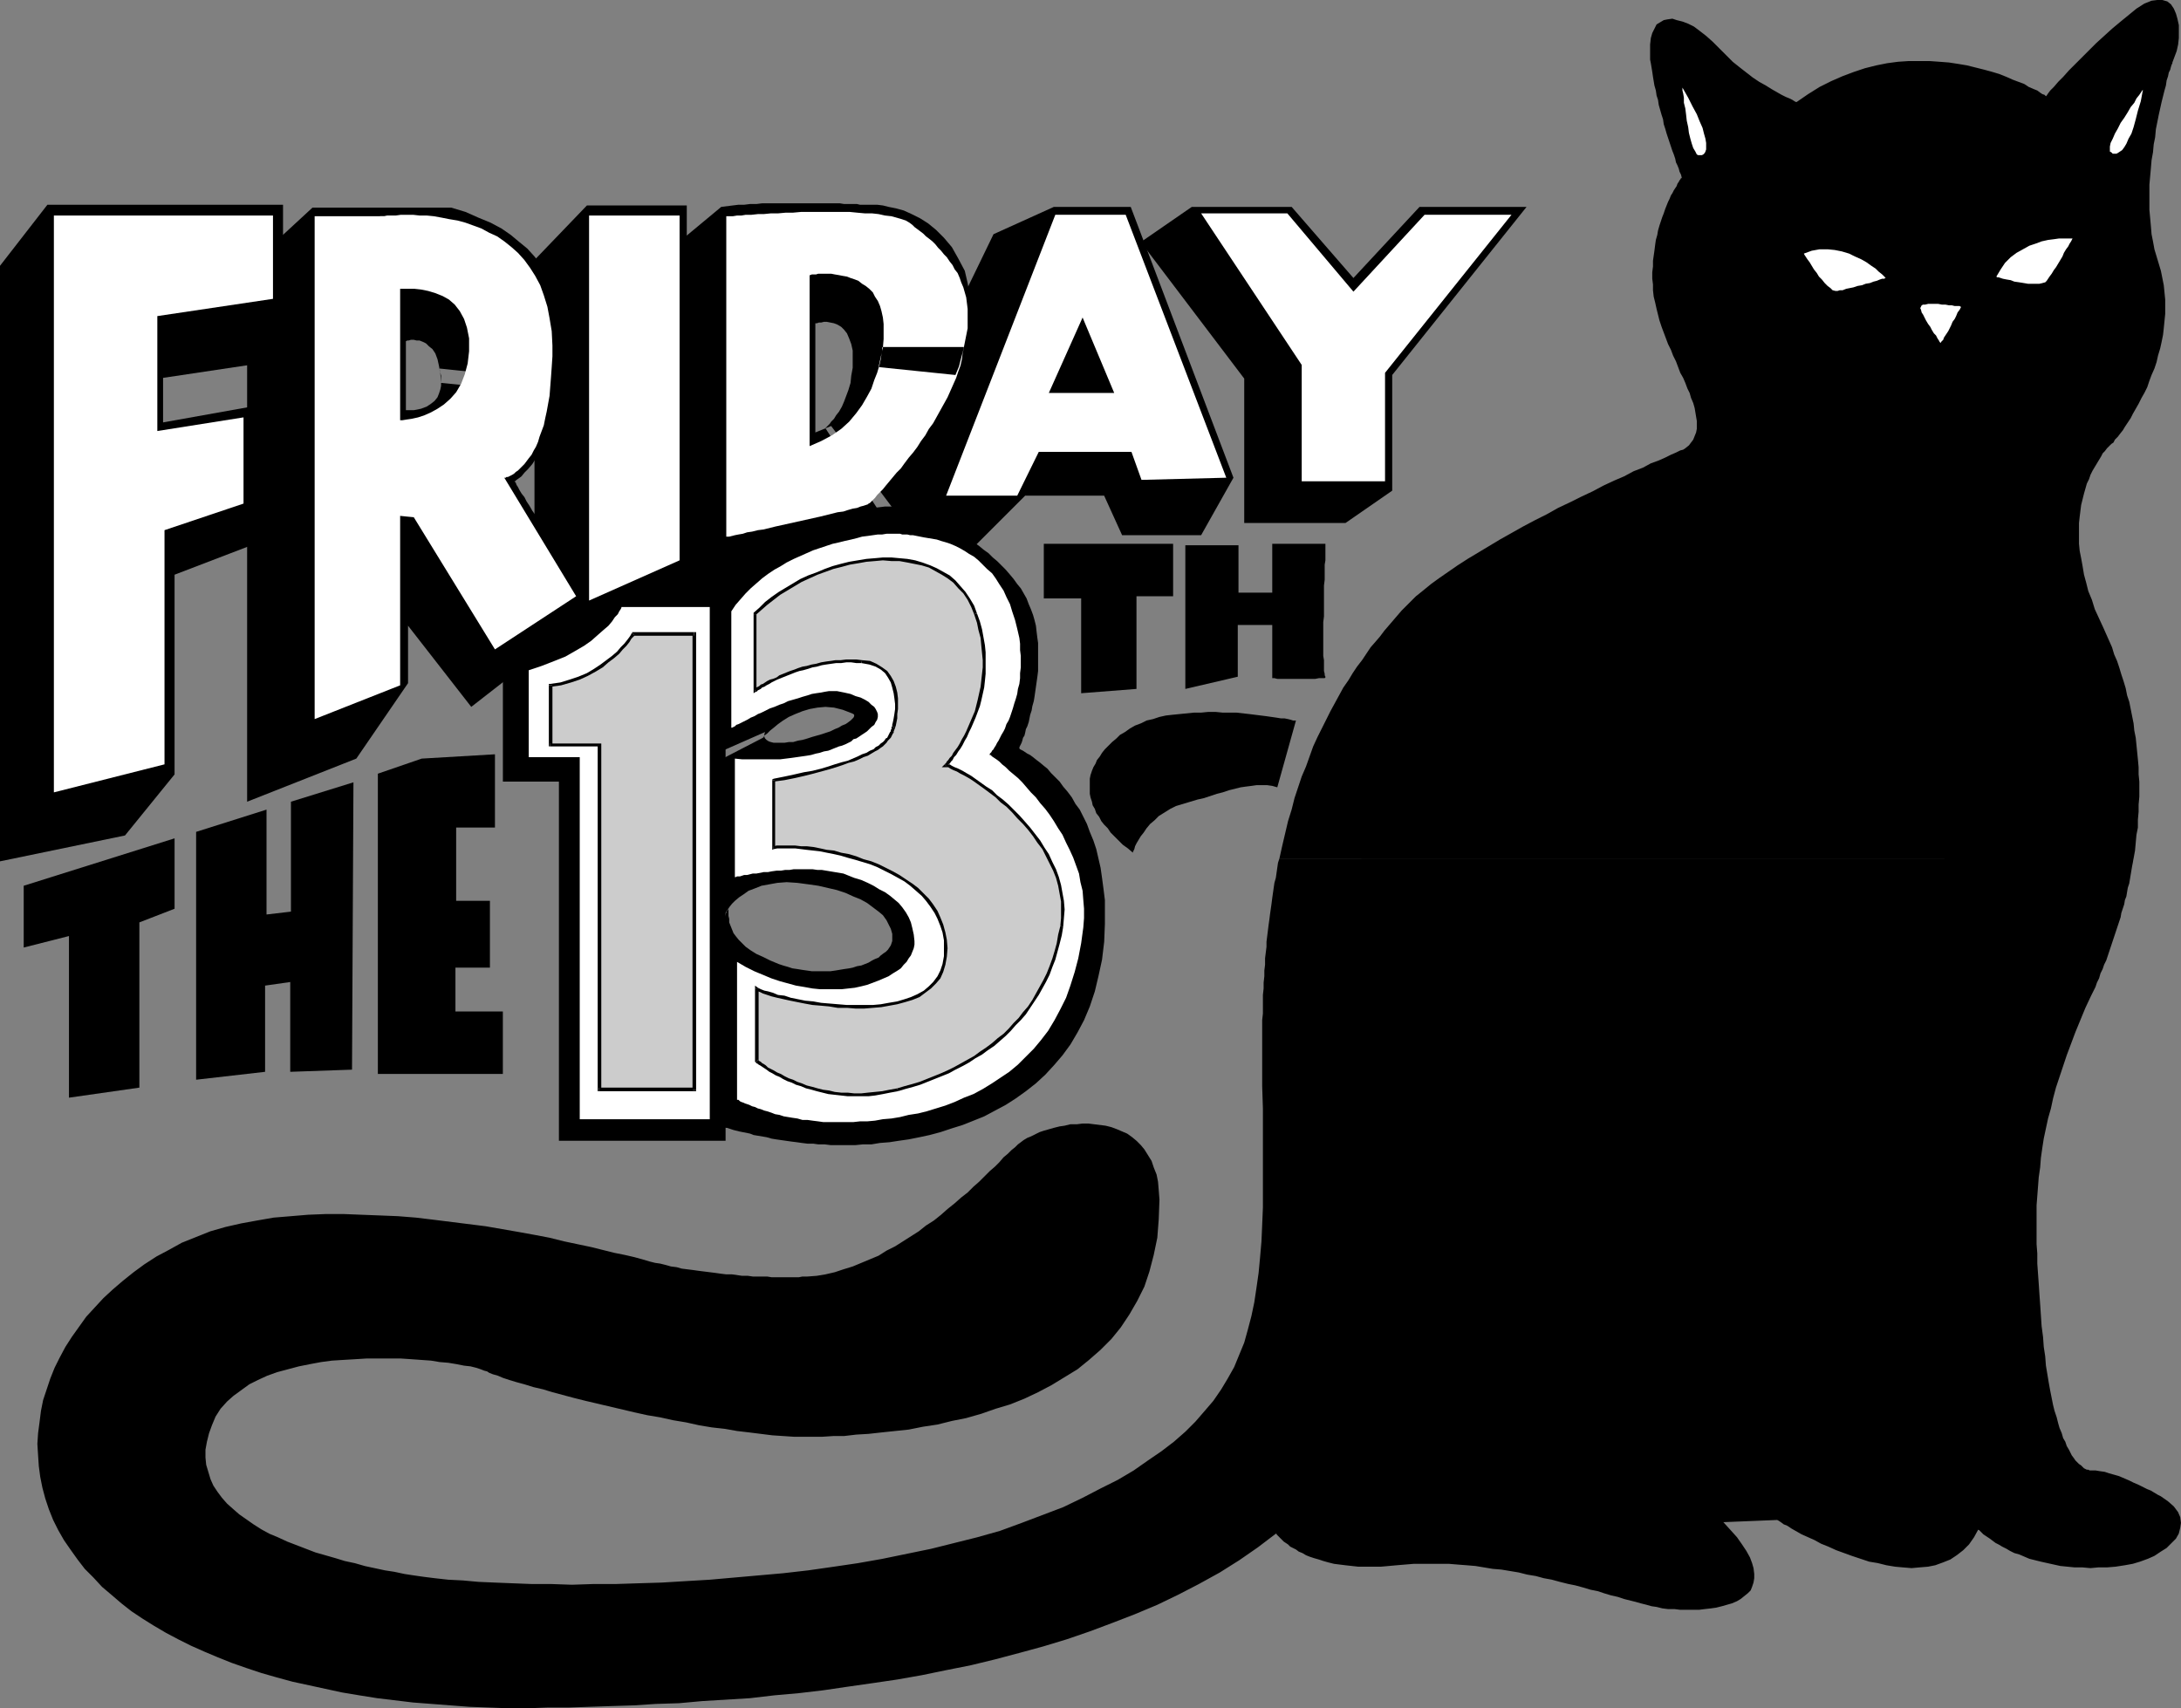 <?xml version="1.0" encoding="UTF-8" standalone="no"?>
<svg
   version="1.0"
   width="129.809mm"
   height="101.684mm"
   id="svg53"
   sodipodi:docname="Friday the 13th.wmf"
   xmlns:inkscape="http://www.inkscape.org/namespaces/inkscape"
   xmlns:sodipodi="http://sodipodi.sourceforge.net/DTD/sodipodi-0.dtd"
   xmlns="http://www.w3.org/2000/svg"
   xmlns:svg="http://www.w3.org/2000/svg">
  <rect width="100%" height="100%" fill="#808080" stroke="none"/>
  <sodipodi:namedview
     id="namedview53"
     pagecolor="#ffffff"
     bordercolor="#000000"
     borderopacity="0.25"
     inkscape:showpageshadow="2"
     inkscape:pageopacity="0.0"
     inkscape:pagecheckerboard="0"
     inkscape:deskcolor="#d1d1d1"
     inkscape:document-units="mm" />
  <defs
     id="defs1">
    <pattern
       id="WMFhbasepattern"
       patternUnits="userSpaceOnUse"
       width="6"
       height="6"
       x="0"
       y="0" />
  </defs>
  <path
     style="fill:#000000;fill-opacity:1;fill-rule:evenodd;stroke:none"
     d="M 62.862,46.06 H 10.666 L 0,59.797 V 193.775 l 28.118,-5.818 11.15,-13.737 v -44.929 l 17.291,-6.626 V 91.473 L 36.683,95.029 V 85.009 L 63.67,80.968 V 46.06 Z"
     id="path1" />
  <path
     style="fill:#000000;fill-opacity:1;fill-rule:evenodd;stroke:none"
     d="M 313.18,110.382 V 84.362 L 343.4,46.545 H 319.321 L 304.454,62.544 290.556,46.545 H 268.094 l -11.474,7.919 23.27,30.707 v 32.484 h 22.786 z"
     id="path2" />
  <path
     style="fill:#000000;fill-opacity:1;fill-rule:evenodd;stroke:none"
     d="m 223.493,52.686 -7.595,15.677 -17.291,53.332 20.685,1.131 11.312,-11.313 h 17.776 l 4.04,8.889 h 17.776 l 7.272,-12.929 -23.109,-60.928 h -17.291 z"
     id="path3" />
  <path
     style="fill:#000000;fill-opacity:1;fill-rule:evenodd;stroke:none"
     d="m 217.029,60.928 -1.454,-2.747 -1.454,-2.586 -1.778,-2.101 -1.778,-1.778 -1.778,-1.455 -1.778,-1.131 -1.939,-0.97 -1.778,-0.808 -1.778,-0.485 -1.616,-0.323 -1.293,-0.323 -1.293,-0.162 h -1.131 -0.808 -0.485 -0.162 v 0 h -0.162 -0.323 -0.323 -0.485 l -0.646,-0.162 h -0.485 -0.808 -0.808 -0.808 l -0.97,-0.162 h -0.97 -1.131 -0.97 -1.131 -1.293 -1.293 -1.131 -1.293 -1.454 -1.293 -1.293 -1.454 -1.293 -1.454 l -1.293,0.162 h -1.454 l -1.293,0.162 h -1.293 l -1.293,0.162 -1.293,0.162 -1.293,0.162 -9.534,7.919 v 0.323 0.646 0.97 l -0.162,1.455 v 1.778 2.101 2.424 2.586 2.909 l -0.162,3.071 v 3.394 3.394 l -0.162,3.394 v 3.717 3.555 3.717 3.717 l -0.162,3.555 v 3.717 3.394 3.394 3.394 3.071 2.909 l 0.162,2.586 v 2.424 2.101 1.778 l 0.162,1.455 0.162,0.97 v 0.646 l 0.162,0.323 0.162,-0.162 h 0.646 l 0.646,-0.323 0.97,-0.323 1.131,-0.323 1.454,-0.485 1.454,-0.485 1.616,-0.485 1.778,-0.646 1.939,-0.646 2.101,-0.646 2.101,-0.808 2.101,-0.646 2.262,-0.808 2.262,-0.808 2.262,-0.808 2.262,-0.808 2.101,-0.808 2.262,-0.808 2.262,-0.646 1.939,-0.808 2.101,-0.646 1.939,-0.808 1.616,-0.646 1.778,-0.485 1.454,-0.646 1.293,-0.485 1.131,-0.485 0.97,-0.323 0.646,-0.323 0.485,-0.162 0.162,-0.162 -15.029,-20.04 -3.555,1.455 V 72.726 h 0.162 0.162 l 0.485,-0.162 h 0.485 l 0.646,-0.162 h 0.646 l 0.808,0.162 0.808,0.162 0.808,0.323 0.808,0.485 0.646,0.646 0.646,0.808 0.485,1.131 0.485,1.293 0.323,1.455 v 1.939 1.939 l -0.323,1.778 -0.162,1.616 -0.485,1.616 -0.485,1.293 -0.485,1.293 -0.485,1.131 -0.646,1.131 -0.646,0.808 -0.485,0.808 -0.646,0.646 -0.323,0.485 -0.485,0.485 -0.323,0.323 -0.162,0.162 v 0 l 13.251,20.525 0.162,-0.162 0.162,-0.162 0.323,-0.485 0.485,-0.485 0.646,-0.646 0.646,-0.808 0.808,-0.97 0.808,-0.97 0.97,-1.131 0.97,-1.293 0.97,-1.455 0.97,-1.455 1.131,-1.616 0.97,-1.778 1.131,-1.778 1.131,-1.939 0.97,-1.939 0.97,-2.101 0.97,-2.101 0.808,-2.263 0.808,-2.263 0.808,-2.263 0.646,-2.424 0.485,-2.424 0.485,-2.586 0.323,-2.424 0.162,-2.747 v -2.586 l -0.162,-2.586 -0.323,-2.586 -0.485,-2.747 z"
     id="path4" />
  <path
     style="fill:#000000;fill-opacity:1;fill-rule:evenodd;stroke:none"
     d="m 132.027,46.221 -11.797,12.283 v 84.201 -0.162 h 0.323 l 0.323,-0.162 0.323,-0.162 0.646,-0.162 0.646,-0.323 0.808,-0.323 0.808,-0.323 0.97,-0.323 0.97,-0.323 1.131,-0.323 1.131,-0.485 1.293,-0.323 1.293,-0.485 1.293,-0.485 1.293,-0.323 1.293,-0.485 1.293,-0.485 1.454,-0.485 1.293,-0.323 1.454,-0.323 1.293,-0.485 1.293,-0.323 1.454,-0.323 1.131,-0.323 1.293,-0.323 1.131,-0.162 1.131,-0.323 0.97,-0.162 0.97,-0.162 h 0.97 0.808 l 1.293,-0.162 1.131,-0.162 0.646,-0.323 0.646,-0.323 0.162,-0.485 0.162,-0.485 v -0.485 l -0.162,-0.485 -0.323,-0.646 -0.323,-0.485 -0.323,-0.485 -0.323,-0.323 -0.323,-0.485 -0.323,-0.323 -0.162,-0.162 v 0 -81.292 z"
     id="path5" />
  <path
     style="fill:#000000;fill-opacity:1;fill-rule:evenodd;stroke:none"
     d="M 101.485,46.706 H 70.296 L 55.59,60.282 V 180.361 l 24.563,-9.697 11.635,-16.969 v -12.929 l 14.221,18.262 18.261,-14.222 v 0 h 0.323 l 0.646,-0.162 0.646,-0.162 0.808,-0.162 0.808,-0.323 0.97,-0.323 0.97,-0.323 0.97,-0.323 0.808,-0.485 0.97,-0.323 0.646,-0.646 0.646,-0.485 0.323,-0.485 0.162,-0.485 v -0.646 l -0.162,-0.323 -0.162,-0.485 -0.323,-0.646 -0.323,-0.808 -0.485,-0.808 -0.485,-0.97 -0.646,-0.97 -0.646,-1.131 -0.646,-1.131 -0.646,-1.293 -0.808,-1.293 -0.808,-1.293 -0.808,-1.455 -0.808,-1.293 -0.808,-1.455 -0.808,-1.293 -0.808,-1.455 -0.808,-1.293 -0.97,-1.455 -0.646,-1.293 -0.808,-1.293 -0.808,-1.131 -0.646,-1.131 -0.646,-0.97 -0.485,-0.97 -0.646,-0.808 -0.485,-0.808 -0.323,-0.646 -0.323,-0.485 -0.162,-0.485 -0.162,-0.162 -0.162,-0.162 h 0.162 l 0.323,-0.323 0.485,-0.323 0.646,-0.485 0.646,-0.808 0.808,-0.808 0.97,-1.131 0.808,-1.293 0.97,-1.455 0.808,-1.616 0.808,-1.778 0.646,-2.101 0.646,-2.263 0.323,-2.586 0.323,-2.747 V 85.655 L 98.899,82.908 v 0.162 0.323 l 0.162,0.485 0.162,0.646 v 0.646 0.808 0.808 l -0.162,0.808 -0.323,0.97 -0.323,0.808 -0.646,0.808 -0.808,0.646 -0.97,0.646 -1.293,0.485 -1.616,0.323 h -1.778 v -15.515 0 l 0.323,-0.162 h 0.323 l 0.485,-0.162 h 0.646 l 0.646,0.162 h 0.646 l 0.808,0.323 0.646,0.323 0.646,0.646 0.808,0.646 0.646,0.97 0.485,1.293 0.323,1.455 0.323,1.778 0.162,2.101 25.856,2.586 v 0 l 0.162,-0.323 0.162,-0.485 0.162,-0.485 0.162,-0.808 0.323,-0.808 0.162,-0.97 0.162,-1.131 0.323,-1.293 0.162,-1.293 v -1.455 l 0.162,-1.455 V 76.605 74.989 l -0.162,-1.778 -0.162,-1.616 -0.323,-1.778 -0.485,-1.778 -0.646,-1.778 -0.646,-1.778 -0.808,-1.778 -0.97,-1.616 -1.293,-1.778 -1.293,-1.616 -1.616,-1.778 -1.778,-1.455 -1.939,-1.616 -2.101,-1.455 -2.424,-1.293 -2.747,-1.131 -2.909,-1.293 z"
     id="path6" />
  <path
     style="fill:#ffffff;fill-opacity:1;fill-rule:evenodd;stroke:none"
     d="M 132.512,135.109 V 48.484 h 20.362 v 77.574 z"
     id="path7" />
  <path
     style="fill:#ffffff;fill-opacity:1;fill-rule:evenodd;stroke:none"
     d="m 253.227,48.322 h -15.837 l -24.563,63.191 h 15.998 l 4.848,-9.858 h 20.846 l 2.262,6.303 19.069,-0.485 z"
     id="path8" />
  <path
     style="fill:#000000;fill-opacity:1;fill-rule:evenodd;stroke:none"
     d="m 243.531,71.433 -7.595,16.969 h 14.706 z"
     id="path9" />
  <path
     style="fill:#ffffff;fill-opacity:1;fill-rule:evenodd;stroke:none"
     d="m 289.587,47.999 h -19.392 l 22.624,34.1 v 26.181 h 18.746 V 83.877 l 28.442,-35.555 h -19.554 l -15.998,17.293 z"
     id="path10" />
  <path
     style="fill:#ffffff;fill-opacity:1;fill-rule:evenodd;stroke:none"
     d="m 214.928,84.362 -17.291,-1.778 0.485,-2.263 0.485,-2.101 0.162,-1.939 V 74.504 72.888 l -0.162,-1.455 -0.323,-1.455 -0.323,-1.131 -0.485,-1.131 -0.646,-0.97 -0.485,-0.97 -0.808,-0.808 -0.808,-0.646 -0.808,-0.485 -0.808,-0.646 -0.808,-0.323 -0.97,-0.323 -0.808,-0.323 -0.97,-0.162 -0.808,-0.162 -0.97,-0.162 -0.808,-0.162 h -0.808 -0.808 -0.646 -0.646 l -0.485,0.162 h -0.485 -0.485 l -0.323,0.162 h -0.162 v 0 38.464 l 2.586,-1.131 2.424,-1.293 2.101,-1.455 1.778,-1.616 1.616,-1.939 1.293,-1.778 1.131,-1.939 0.97,-1.778 0.646,-1.939 0.646,-1.616 0.485,-1.616 0.323,-1.455 0.162,-1.131 0.162,-0.808 v -0.646 l 0.162,-0.162 h 18.261 l -0.323,1.455 -0.162,1.293 -0.323,1.455 -0.485,1.293 -0.485,1.455 -0.646,1.455 -0.646,1.455 -0.646,1.455 -0.808,1.455 -0.808,1.455 -0.808,1.455 -0.808,1.455 -0.97,1.293 -0.808,1.455 -0.97,1.293 -0.808,1.293 -0.97,1.293 -0.97,1.131 -0.97,1.293 -0.808,1.131 -0.97,0.97 -0.808,0.97 -0.808,0.97 -0.808,0.97 -0.646,0.808 -0.646,0.646 -0.646,0.646 -0.485,0.646 -0.485,0.485 -0.323,0.323 -0.323,0.323 -0.323,0.162 -0.162,0.162 -0.485,0.162 -0.485,0.162 -0.646,0.162 -0.808,0.323 -0.97,0.162 -1.131,0.323 -0.97,0.323 -1.293,0.162 -1.293,0.323 -1.293,0.323 -1.293,0.323 -1.454,0.323 -1.454,0.323 -1.454,0.323 -1.454,0.323 -1.454,0.323 -1.454,0.323 -1.454,0.323 -1.293,0.323 -1.293,0.323 -1.293,0.162 -1.293,0.323 -1.131,0.162 -0.97,0.323 -0.97,0.162 -0.808,0.162 -0.646,0.162 -0.646,0.162 h -0.323 -0.323 v 0.162 -72.241 h 0.162 0.323 0.323 0.646 l 0.97,-0.162 h 0.97 l 0.97,-0.162 h 1.293 l 1.454,-0.162 h 1.293 l 1.616,-0.162 h 1.616 l 1.778,-0.162 h 1.616 l 1.778,-0.162 h 1.778 1.939 1.778 1.778 1.939 1.778 l 1.616,0.162 1.778,0.162 h 1.616 l 1.454,0.162 1.454,0.323 1.454,0.162 1.131,0.323 1.131,0.323 0.97,0.323 0.808,0.485 0.646,0.485 0.485,0.485 0.646,0.485 0.646,0.485 0.646,0.485 0.646,0.646 0.646,0.485 0.808,0.646 0.646,0.646 0.646,0.808 0.646,0.646 0.646,0.808 0.646,0.646 0.646,0.97 0.646,0.808 0.485,0.97 0.646,0.808 0.485,1.131 0.323,0.97 0.485,1.131 0.323,1.131 0.323,1.131 0.162,1.293 0.162,1.293 v 1.455 1.455 1.455 l -0.323,1.616 -0.323,1.616 -0.323,1.616 -0.485,1.778 -0.485,1.939 z"
     id="path11" />
  <path
     style="fill:#ffffff;fill-opacity:1;fill-rule:evenodd;stroke:none"
     d="M 90.011,154.179 V 48.646 H 70.781 V 161.775 Z"
     id="path12" />
  <path
     style="fill:#ffffff;fill-opacity:1;fill-rule:evenodd;stroke:none"
     d="m 85.486,48.646 h 0.162 0.323 0.485 l 0.646,-0.162 h 0.97 0.97 l 1.131,-0.162 h 1.293 1.454 l 1.454,0.162 h 1.616 l 1.616,0.162 1.778,0.323 1.616,0.323 1.939,0.323 1.778,0.485 1.778,0.646 1.778,0.646 1.778,0.97 1.778,0.808 1.616,1.131 1.616,1.293 1.454,1.293 1.454,1.616 1.293,1.778 1.131,1.778 1.131,2.101 0.808,2.263 0.808,2.586 0.485,2.586 0.485,2.909 0.162,3.232 v 2.424 l -0.162,2.424 -0.162,2.263 -0.162,2.101 -0.162,2.101 -0.323,1.778 -0.323,1.778 -0.323,1.455 -0.323,1.616 -0.485,1.293 -0.485,1.293 -0.323,1.131 -0.485,1.131 -0.485,0.808 -0.485,0.97 -0.646,0.808 -0.485,0.646 -0.485,0.646 -0.485,0.485 -0.485,0.485 -0.485,0.485 -0.485,0.323 -0.323,0.323 -0.485,0.323 -0.323,0.162 -0.323,0.162 -0.323,0.162 h -0.323 l -0.162,0.162 h -0.162 v 0 h -0.162 l 16.16,26.666 -18.261,11.959 L 93.081,116.362 88.072,115.877 89.041,94.544 h 0.162 0.485 0.808 l 0.97,-0.162 1.131,-0.162 1.454,-0.323 1.454,-0.485 1.454,-0.646 1.454,-0.808 1.454,-0.97 1.454,-1.293 1.293,-1.455 1.131,-1.939 0.808,-2.101 0.646,-2.424 0.323,-2.747 v -2.909 l -0.485,-2.424 -0.646,-1.939 -0.97,-1.778 -1.131,-1.455 -1.293,-1.131 -1.454,-0.808 -1.616,-0.646 -1.616,-0.485 -1.616,-0.323 -1.454,-0.162 H 91.789 90.496 89.203 L 88.395,65.13 h -0.646 -0.485 l -0.485,-0.485 -0.323,-0.808 -0.162,-0.97 -0.323,-1.293 -0.162,-1.455 -0.162,-1.455 v -1.455 l -0.162,-1.616 v -1.616 -1.293 -1.293 -1.131 -0.808 -0.485 z"
     id="path13" />
  <path
     style="fill:#ffffff;fill-opacity:1;fill-rule:evenodd;stroke:none"
     d="m 35.39,71.11 v 25.858 l 19.392,-3.071 v 19.394 l -17.776,5.98 v 52.686 l -24.886,6.303 V 48.484 h 49.288 v 18.747 z"
     id="path14" />
  <path
     style="fill:#000000;fill-opacity:1;fill-rule:evenodd;stroke:none"
     d="m 159.822,128.321 -0.162,0.162 h -0.323 -0.485 l -0.808,0.323 -0.97,0.162 -1.131,0.162 -1.131,0.323 -1.454,0.323 -1.454,0.323 -1.778,0.485 -1.616,0.323 -1.778,0.485 -1.939,0.646 -1.939,0.646 -2.101,0.485 -1.939,0.808 -2.101,0.646 -2.101,0.808 -1.939,0.808 -2.101,0.97 -1.939,0.808 -1.939,0.97 -1.939,1.131 -1.778,0.97 -1.616,1.131 -1.616,1.293 -1.616,1.131 -1.293,1.293 -1.131,1.293 -1.131,1.455 -0.808,1.455 -0.646,1.455 v 24.242 h 12.605 v 80.807 h 37.491 v -3.071 -125.897 z"
     id="path15" />
  <path
     style="fill:#ffffff;fill-opacity:1;fill-rule:evenodd;stroke:none"
     d="m 159.661,136.563 h -19.877 v 0.162 l -0.162,0.323 -0.323,0.485 -0.323,0.646 -0.646,0.646 -0.646,0.97 -0.808,0.97 -1.131,0.97 -1.293,1.131 -1.454,1.293 -1.616,1.131 -1.939,1.131 -2.262,1.293 -2.424,0.97 -2.909,1.131 -2.909,0.97 v 19.555 h 11.474 v 81.453 h 29.25 z"
     id="path16" />
  <path
     style="fill:#cccccc;fill-opacity:1;fill-rule:evenodd;stroke:none"
     d="m 123.785,154.179 v 13.414 h 10.989 v 77.574 h 21.331 V 142.705 h -13.574 -0.162 l -0.162,0.323 -0.323,0.485 -0.485,0.646 -0.646,0.808 -0.808,0.808 -0.97,0.97 -1.131,0.97 -1.131,1.131 -1.454,0.97 -1.454,0.97 -1.616,0.97 -1.939,0.808 -1.939,0.646 -2.101,0.646 z"
     id="path17" />
  <path
     style="fill:#000000;fill-opacity:1;fill-rule:evenodd;stroke:none"
     d="m 123.785,167.27 0.485,0.323 v -13.414 h -0.808 v 13.414 l 0.323,0.323 -0.323,-0.323 v 0.323 h 0.323 z"
     id="path18" />
  <path
     style="fill:#000000;fill-opacity:1;fill-rule:evenodd;stroke:none"
     d="m 135.259,167.593 -0.485,-0.323 h -10.989 v 0.646 h 10.989 l -0.323,-0.323 h 0.808 v -0.323 h -0.485 z"
     id="path19" />
  <path
     style="fill:#000000;fill-opacity:1;fill-rule:evenodd;stroke:none"
     d="m 134.774,244.683 0.485,0.485 v -77.574 h -0.808 v 77.574 l 0.323,0.323 -0.323,-0.323 v 0.323 h 0.323 z"
     id="path20" />
  <path
     style="fill:#000000;fill-opacity:1;fill-rule:evenodd;stroke:none"
     d="m 155.782,245.168 0.323,-0.485 h -21.331 v 0.808 h 21.331 l 0.485,-0.323 -0.485,0.323 h 0.485 v -0.323 z"
     id="path21" />
  <path
     style="fill:#000000;fill-opacity:1;fill-rule:evenodd;stroke:none"
     d="m 156.105,143.028 -0.323,-0.323 v 102.463 h 0.808 V 142.705 l -0.485,-0.485 0.485,0.485 v -0.485 h -0.485 z"
     id="path22" />
  <path
     style="fill:#000000;fill-opacity:1;fill-rule:evenodd;stroke:none"
     d="m 142.693,142.866 -0.162,0.162 h 13.574 v -0.808 h -13.574 l -0.323,0.162 0.323,-0.162 h -0.323 v 0.162 z"
     id="path23" />
  <path
     style="fill:#000000;fill-opacity:1;fill-rule:evenodd;stroke:none"
     d="m 124.27,154.179 -0.323,0.323 2.262,-0.323 2.262,-0.646 1.939,-0.646 1.778,-0.808 1.778,-0.97 1.616,-0.97 1.293,-1.131 1.293,-0.97 1.131,-0.97 0.808,-0.97 0.808,-0.808 0.646,-0.808 0.485,-0.808 0.485,-0.485 0.162,-0.162 v -0.162 l -0.485,-0.485 -0.162,0.162 -0.162,0.323 -0.323,0.485 -0.485,0.646 -0.646,0.808 -0.808,0.808 -0.808,0.97 -1.131,0.97 -1.293,0.97 -1.293,0.97 -1.454,0.97 -1.616,0.97 -1.939,0.808 -1.939,0.646 -2.101,0.646 -2.262,0.323 -0.323,0.323 0.323,-0.323 h -0.323 v 0.323 z"
     id="path24" />
  <path
     style="fill:#000000;fill-opacity:1;fill-rule:evenodd;stroke:none"
     d="m 167.417,123.958 h -0.162 v 0 h -0.162 -0.162 l -0.162,0.162 -0.323,0.162 -0.323,0.162 -0.323,0.323 -0.323,0.323 -0.485,0.323 -0.323,0.485 -0.323,0.485 -0.485,0.808 -0.323,0.808 -0.485,0.808 -0.323,1.131 -0.323,1.131 -0.323,1.293 -0.323,1.455 -0.323,1.616 -0.323,1.778 -0.162,2.101 -0.162,2.101 -0.162,2.424 v 2.586 2.747 l 0.162,3.071 0.162,3.232 0.162,3.394 0.323,3.717 0.323,4.04 0.485,4.202 9.373,-4.848 0.162,-0.162 0.162,-0.323 0.646,-0.485 0.646,-0.646 0.808,-0.646 0.97,-0.808 1.131,-0.808 1.293,-0.808 1.454,-0.646 1.616,-0.646 1.616,-0.485 1.778,-0.323 1.778,-0.162 1.939,0.162 1.939,0.485 2.101,0.808 0.323,0.162 0.162,0.162 v 0.323 l -0.162,0.323 -0.323,0.323 -0.323,0.323 -0.646,0.485 -0.485,0.323 -0.808,0.323 -0.808,0.485 -0.808,0.323 -0.97,0.485 -0.97,0.323 -0.97,0.323 -1.131,0.323 -1.131,0.323 -0.97,0.323 -1.131,0.323 -0.97,0.162 -1.131,0.323 h -0.97 l -0.97,0.162 h -0.808 -0.808 -0.808 l -0.646,-0.162 -0.485,-0.162 -0.485,-0.323 -0.323,-0.323 -0.162,-0.323 v -0.646 l 0.162,-0.485 -9.534,4.202 0.323,37.171 v -0.162 l 0.162,-0.323 0.162,-0.323 0.485,-0.485 0.323,-0.646 0.646,-0.808 0.646,-0.646 0.97,-0.808 0.97,-0.646 1.131,-0.808 1.293,-0.485 1.616,-0.646 1.778,-0.323 1.778,-0.323 2.101,-0.162 2.424,0.162 2.424,0.323 2.262,0.323 2.101,0.485 2.101,0.485 1.939,0.646 1.778,0.808 1.616,0.646 1.454,0.808 1.293,0.97 1.293,0.97 0.97,0.808 0.808,1.131 0.485,0.97 0.485,0.97 0.323,1.131 v 0.97 0.646 l -0.162,0.485 -0.162,0.485 -0.323,0.485 -0.323,0.485 -0.485,0.485 -0.485,0.323 -0.646,0.485 -0.485,0.485 -0.808,0.323 -0.646,0.323 -0.808,0.485 -0.808,0.323 -0.808,0.323 -0.97,0.162 -0.97,0.323 -0.808,0.162 -1.131,0.162 -0.97,0.162 -0.97,0.162 -1.131,0.162 h -0.97 -1.131 -1.131 -0.97 l -1.131,-0.162 -1.131,-0.162 -0.97,-0.162 -1.131,-0.162 -0.97,-0.323 -1.131,-0.323 -0.97,-0.323 -1.939,-0.808 -1.616,-0.808 -1.454,-0.646 -1.293,-0.808 -1.131,-0.808 -0.808,-0.808 -0.808,-0.808 -0.646,-0.808 -0.485,-0.646 -0.323,-0.808 -0.323,-0.808 -0.323,-0.808 v -0.808 l -0.162,-0.646 v -0.808 -0.808 0 h -0.162 v 0.162 l -0.162,0.162 v 0.162 l -0.162,0.323 -0.162,0.485 -0.162,0.485 -0.162,0.485 -0.162,0.646 v 0.808 l -0.162,0.97 -0.162,1.131 -0.162,1.131 -0.162,1.293 v 1.616 l -0.162,0.808 v 0.97 1.131 1.131 1.293 1.293 1.455 1.455 1.616 1.616 1.616 1.616 1.616 1.778 1.616 1.616 1.616 1.616 l 0.162,1.616 v 1.455 1.455 1.293 1.293 1.131 l 0.162,1.131 v 0.97 0.808 0.808 0.485 0.485 0.162 0.162 0 h 0.162 l 0.162,0.162 h 0.323 l 0.323,0.162 h 0.323 l 0.485,0.162 0.485,0.162 0.485,0.162 0.646,0.162 0.646,0.162 0.808,0.162 0.808,0.162 0.808,0.162 0.808,0.323 0.97,0.162 0.97,0.162 0.97,0.162 1.131,0.323 0.97,0.162 1.131,0.162 1.131,0.162 1.131,0.162 1.293,0.162 1.131,0.162 1.293,0.162 h 1.293 l 1.131,0.162 h 1.454 l 1.293,0.162 h 1.293 1.293 1.454 1.616 l 1.616,-0.162 h 1.939 l 1.939,-0.323 2.101,-0.162 2.101,-0.323 2.262,-0.323 2.424,-0.485 2.262,-0.485 2.424,-0.646 2.424,-0.808 2.586,-0.808 2.424,-0.97 2.424,-0.97 2.424,-1.293 2.424,-1.293 2.262,-1.455 2.262,-1.616 2.262,-1.778 2.101,-1.939 1.939,-2.101 1.939,-2.263 1.778,-2.424 1.616,-2.747 1.454,-2.747 1.293,-3.071 1.131,-3.394 0.808,-3.394 0.808,-3.717 0.485,-4.04 0.162,-4.04 v -2.747 -2.586 l -0.323,-2.586 -0.323,-2.424 -0.323,-2.263 -0.485,-2.101 -0.485,-2.101 -0.646,-1.939 -0.808,-1.939 -0.646,-1.778 -0.808,-1.616 -0.808,-1.616 -0.97,-1.293 -0.808,-1.455 -0.97,-1.293 -0.97,-1.131 -0.808,-1.131 -0.97,-0.97 -0.97,-0.97 -0.808,-0.97 -0.808,-0.646 -0.97,-0.808 -0.646,-0.485 -0.808,-0.646 -0.646,-0.485 -0.646,-0.323 -0.485,-0.323 -0.485,-0.323 -0.323,-0.162 -0.323,-0.162 -0.162,-0.162 v 0 0 -0.162 -0.162 l 0.162,-0.323 0.162,-0.323 0.162,-0.323 0.162,-0.485 0.162,-0.646 0.323,-0.485 0.162,-0.646 0.162,-0.808 0.323,-0.646 0.323,-0.97 0.162,-0.808 0.162,-0.808 0.323,-0.97 0.162,-0.97 0.323,-1.131 0.162,-0.97 0.162,-1.131 0.162,-1.131 0.162,-1.131 0.162,-1.131 0.162,-1.293 v -1.131 -1.293 -1.293 -1.293 -1.293 l -0.162,-1.131 -0.162,-1.293 -0.162,-1.455 -0.323,-1.293 -0.323,-1.131 -0.485,-1.293 -0.485,-1.131 -0.485,-1.293 -0.646,-1.131 -0.646,-1.131 -0.808,-0.97 -0.808,-1.131 -0.808,-0.97 -0.97,-1.131 -0.97,-0.97 -0.97,-0.97 -0.97,-0.808 -0.97,-0.97 -1.131,-0.808 -0.97,-0.808 -1.131,-0.808 -1.131,-0.808 -1.131,-0.808 -1.131,-0.646 -0.97,-0.646 -1.131,-0.646 -1.131,-0.646 -1.131,-0.485 -0.97,-0.485 -1.131,-0.485 -0.97,-0.485 -0.97,-0.485 -0.97,-0.323 -0.97,-0.323 -0.808,-0.323 -0.97,-0.323 -0.97,-0.162 h -1.131 -1.131 -1.293 l -1.293,0.162 -1.454,0.162 -1.454,0.323 -1.454,0.323 -1.616,0.323 -1.454,0.323 -1.616,0.485 -1.616,0.485 -1.454,0.485 -1.616,0.485 -1.454,0.485 -1.616,0.485 -1.454,0.485 -1.454,0.646 -1.293,0.485 -1.454,0.485 -1.131,0.485 -1.293,0.485 -0.97,0.485 -0.97,0.323 -0.97,0.485 -0.808,0.323 -0.646,0.323 -0.485,0.162 -0.323,0.162 z"
     id="path25" />
  <path
     style="fill:#ffffff;fill-opacity:1;fill-rule:evenodd;stroke:none"
     d="m 164.509,137.533 v 26.181 0 h 0.162 l 0.323,-0.162 0.323,-0.162 0.323,-0.323 0.485,-0.162 0.646,-0.323 0.646,-0.323 0.646,-0.323 0.808,-0.485 0.808,-0.323 0.808,-0.485 0.808,-0.323 0.97,-0.485 0.97,-0.485 0.97,-0.323 1.131,-0.485 0.97,-0.323 0.97,-0.485 1.131,-0.323 1.131,-0.323 0.97,-0.323 1.131,-0.323 0.97,-0.323 0.97,-0.162 1.131,-0.162 0.808,-0.162 0.97,-0.162 h 0.97 0.808 l 0.808,0.162 0.808,0.162 1.454,0.323 1.131,0.485 1.131,0.323 0.97,0.485 0.808,0.485 0.646,0.646 0.646,0.485 0.323,0.485 0.323,0.646 0.162,0.485 v 0.646 l -0.162,0.646 -0.323,0.485 -0.323,0.646 -0.646,0.485 -0.646,0.646 -0.323,0.323 -0.485,0.323 -0.485,0.323 -0.485,0.323 -0.485,0.323 -0.485,0.323 -0.646,0.162 -0.485,0.485 -0.646,0.323 -0.646,0.323 -0.808,0.323 -0.646,0.162 -0.808,0.323 -0.808,0.323 -0.808,0.323 -0.97,0.162 -0.97,0.323 -0.808,0.162 -1.131,0.323 -0.97,0.162 -1.131,0.162 -1.131,0.162 -1.131,0.162 -1.293,0.162 -1.293,0.162 h -1.293 -1.293 -1.454 -1.454 -1.454 -1.616 l -1.616,-0.162 v 26.666 h 0.162 v 0 l 0.323,-0.162 h 0.323 0.323 l 0.485,-0.162 0.485,-0.162 h 0.646 l 0.646,-0.162 0.646,-0.162 h 0.808 l 0.808,-0.162 0.808,-0.162 h 0.97 l 0.808,-0.162 1.131,-0.162 h 0.97 l 0.97,-0.162 h 0.97 l 0.97,-0.162 h 1.131 0.97 1.131 0.97 l 1.131,0.162 h 0.97 l 0.97,0.162 0.97,0.162 0.97,0.162 0.97,0.162 0.97,0.162 0.808,0.323 1.616,0.646 1.616,0.485 1.454,0.646 1.293,0.646 1.293,0.808 1.293,0.646 1.131,0.808 0.97,0.808 0.97,0.808 0.808,0.97 0.808,1.131 0.646,1.131 0.485,1.131 0.323,1.293 0.323,1.455 0.162,1.455 v 0.808 l -0.162,0.808 -0.323,0.808 -0.323,0.808 -0.485,0.646 -0.485,0.808 -0.646,0.646 -0.646,0.808 -0.97,0.646 -0.808,0.485 -0.97,0.646 -1.131,0.485 -1.131,0.485 -1.293,0.485 -1.293,0.485 -1.293,0.323 -1.454,0.323 -1.454,0.162 -1.454,0.162 h -1.616 -1.616 -1.778 l -1.616,-0.162 -1.778,-0.323 -1.939,-0.323 -1.778,-0.485 -1.778,-0.485 -1.939,-0.646 -1.939,-0.808 -1.939,-0.808 -1.939,-0.97 -1.939,-1.131 v 31.03 0 h 0.162 0.162 l 0.162,0.162 0.162,0.162 0.323,0.162 0.485,0.162 0.323,0.162 0.485,0.162 0.485,0.162 0.646,0.323 0.646,0.162 0.646,0.323 0.646,0.162 0.808,0.323 0.646,0.162 0.97,0.323 0.808,0.323 0.97,0.162 0.97,0.323 0.97,0.162 0.97,0.162 1.131,0.162 1.131,0.323 h 1.131 l 1.131,0.162 1.293,0.162 1.131,0.162 h 1.293 1.293 1.293 1.454 1.454 l 1.454,-0.162 h 1.616 l 1.778,-0.162 1.778,-0.323 1.939,-0.162 1.939,-0.323 1.939,-0.485 2.101,-0.323 1.939,-0.485 2.101,-0.646 2.101,-0.646 2.101,-0.808 2.101,-0.97 2.101,-0.808 2.101,-1.131 2.101,-1.293 1.939,-1.293 1.939,-1.293 1.939,-1.616 1.778,-1.778 1.778,-1.778 1.616,-1.939 1.616,-2.101 1.454,-2.424 1.293,-2.424 1.293,-2.586 0.97,-2.747 0.97,-3.071 0.808,-3.071 0.646,-3.394 0.485,-3.555 0.162,-2.101 v -2.101 l -0.162,-1.939 -0.162,-2.101 -0.485,-1.939 -0.323,-1.939 -0.646,-1.778 -0.646,-1.778 -0.808,-1.778 -0.808,-1.616 -0.808,-1.778 -0.97,-1.455 -0.97,-1.616 -0.97,-1.455 -0.97,-1.293 -1.131,-1.293 -0.97,-1.293 -1.131,-1.131 -0.97,-1.131 -0.97,-1.131 -0.97,-0.97 -0.97,-0.808 -0.97,-0.808 -0.808,-0.808 -0.808,-0.646 -0.646,-0.646 -0.646,-0.485 -0.485,-0.323 -0.485,-0.323 -0.323,-0.323 h -0.162 l -0.162,-0.162 h 0.162 v -0.162 l 0.162,-0.162 0.162,-0.162 0.162,-0.323 0.323,-0.323 0.162,-0.323 0.323,-0.485 0.323,-0.646 0.323,-0.485 0.323,-0.646 0.323,-0.646 0.485,-0.808 0.323,-0.646 0.323,-0.97 0.485,-0.808 0.323,-0.808 0.323,-0.97 0.323,-0.97 0.323,-1.131 0.323,-0.97 0.323,-1.131 0.162,-1.131 0.323,-1.131 0.162,-1.293 v -1.131 l 0.162,-1.293 v -1.293 -1.293 l -0.162,-1.293 v -1.455 l -0.162,-1.293 -0.485,-2.101 -0.485,-1.939 -0.646,-1.939 -0.485,-1.616 -0.808,-1.616 -0.646,-1.455 -0.97,-1.455 -0.808,-1.293 -0.808,-1.131 -1.131,-0.97 -0.97,-0.97 -0.97,-0.97 -0.97,-0.808 -1.131,-0.646 -0.97,-0.646 -1.131,-0.646 -0.97,-0.485 -1.131,-0.485 -0.97,-0.323 -1.131,-0.323 -0.97,-0.323 -0.97,-0.162 -0.97,-0.162 -0.97,-0.162 -0.808,-0.162 -0.808,-0.162 -0.808,-0.162 h -0.646 l -0.646,-0.162 h -0.646 -0.485 l -0.485,-0.162 h -0.323 -0.646 -0.646 -0.646 -0.808 l -0.97,0.162 h -0.97 l -1.131,0.162 -1.131,0.162 -1.293,0.162 -1.131,0.323 -1.293,0.323 -1.454,0.323 -1.293,0.323 -1.454,0.323 -1.454,0.485 -1.454,0.485 -1.454,0.485 -1.454,0.646 -1.454,0.646 -1.454,0.646 -1.616,0.808 -1.293,0.808 -1.454,0.808 -1.454,0.97 -1.293,0.97 -1.293,1.131 -1.293,1.131 -1.131,1.131 -1.131,1.293 -1.131,1.293 z"
     id="path26" />
  <path
     style="fill:#cccccc;fill-opacity:1;fill-rule:evenodd;stroke:none"
     d="m 169.841,138.18 v 17.131 0 h 0.162 l 0.162,-0.162 0.162,-0.162 0.323,-0.162 0.323,-0.162 0.323,-0.323 0.485,-0.162 0.485,-0.323 0.485,-0.323 0.646,-0.323 0.646,-0.323 0.646,-0.162 0.808,-0.485 0.808,-0.323 0.808,-0.323 0.808,-0.323 0.808,-0.323 0.97,-0.323 0.97,-0.323 0.97,-0.162 0.97,-0.323 1.131,-0.162 0.97,-0.323 1.131,-0.162 1.131,-0.162 1.131,-0.162 h 0.97 l 1.293,-0.162 h 1.131 1.131 l 1.293,0.162 1.616,0.323 1.454,0.485 1.293,0.646 0.97,0.97 0.808,0.97 0.646,1.131 0.485,1.293 0.162,1.131 0.162,1.293 0.162,1.293 v 1.131 l -0.162,1.131 v 0.97 l -0.162,0.808 -0.162,0.646 -0.162,0.485 -0.162,0.162 v 0.162 0.323 l -0.162,0.162 v 0.323 l -0.162,0.162 -0.162,0.323 -0.162,0.323 -0.162,0.323 -0.162,0.323 -0.323,0.323 -0.323,0.323 -0.485,0.323 -0.323,0.485 -0.646,0.323 -0.485,0.485 -0.646,0.323 -0.808,0.485 -0.808,0.485 -0.97,0.323 -0.97,0.485 -1.131,0.485 -1.293,0.323 -1.293,0.485 -1.454,0.485 -1.616,0.485 -1.616,0.485 -1.939,0.485 -1.939,0.485 -2.101,0.485 -2.262,0.323 -2.424,0.485 v 15.192 l 0.646,-0.162 h 0.97 0.97 1.131 1.131 l 1.293,0.162 1.293,0.162 1.454,0.162 1.454,0.162 1.616,0.323 1.616,0.323 1.616,0.323 1.616,0.323 1.616,0.485 1.778,0.646 1.616,0.485 1.616,0.646 1.616,0.808 1.616,0.808 1.454,0.808 1.454,0.97 1.293,0.97 1.454,0.97 1.131,1.131 1.131,1.293 0.97,1.293 0.97,1.293 0.646,1.455 0.646,1.616 0.485,1.616 0.323,1.778 0.162,1.778 -0.162,1.939 -0.323,1.616 -0.485,1.616 -0.646,1.293 -0.97,1.293 -0.97,1.131 -1.293,0.97 -1.454,0.808 -1.454,0.646 -1.616,0.485 -1.616,0.485 -1.778,0.323 -1.939,0.323 -1.778,0.162 h -1.939 -1.939 -1.939 l -1.939,-0.162 -1.939,-0.162 -1.939,-0.162 -1.778,-0.323 -1.778,-0.162 -1.778,-0.323 -1.616,-0.323 -1.454,-0.323 -1.293,-0.323 -1.293,-0.323 -0.97,-0.323 -0.97,-0.323 -0.646,-0.323 -0.485,-0.162 -0.323,-0.323 v 16.323 0 l 0.162,0.162 0.162,0.162 0.162,0.162 0.323,0.162 0.485,0.323 0.485,0.323 0.485,0.323 0.646,0.485 0.646,0.323 0.808,0.485 0.808,0.323 0.808,0.485 0.97,0.485 0.97,0.323 0.97,0.485 1.131,0.323 1.131,0.485 1.131,0.323 1.293,0.323 1.293,0.323 1.293,0.162 1.293,0.323 1.454,0.162 1.454,0.162 h 1.454 1.616 l 1.454,-0.162 h 1.616 l 1.616,-0.323 1.778,-0.323 1.616,-0.323 1.778,-0.485 1.616,-0.485 1.616,-0.485 1.778,-0.646 1.616,-0.646 1.616,-0.646 1.454,-0.646 1.616,-0.808 1.454,-0.808 1.454,-0.808 1.454,-0.808 1.454,-0.97 1.293,-0.97 1.293,-0.97 1.293,-1.131 1.293,-1.131 1.293,-1.131 1.131,-1.131 1.131,-1.293 0.97,-1.293 0.97,-1.293 0.97,-1.455 0.97,-1.455 0.808,-1.455 0.808,-1.455 0.808,-1.616 0.646,-1.616 0.646,-1.778 0.485,-1.778 0.485,-1.778 0.485,-1.778 0.323,-1.939 0.162,-1.939 v -1.939 -1.778 l -0.323,-1.939 -0.323,-1.778 -0.485,-1.616 -0.646,-1.778 -0.808,-1.616 -0.808,-1.616 -0.97,-1.616 -0.97,-1.616 -0.97,-1.455 -1.131,-1.455 -1.293,-1.293 -1.131,-1.293 -1.293,-1.293 -1.293,-1.131 -1.131,-1.131 -1.293,-1.131 -1.293,-0.97 -1.131,-0.97 -1.293,-0.808 -1.131,-0.808 -0.97,-0.646 -1.131,-0.646 -0.808,-0.485 -0.97,-0.485 -0.808,-0.323 -0.646,-0.323 -0.485,-0.323 h -0.485 l -0.162,-0.162 v 0 -0.162 l 0.323,-0.162 0.162,-0.323 0.323,-0.323 0.323,-0.485 0.485,-0.485 0.323,-0.646 0.485,-0.646 0.485,-0.646 0.485,-0.808 0.485,-0.97 0.485,-0.808 0.485,-1.131 0.485,-0.97 0.485,-1.131 0.485,-1.131 0.485,-1.293 0.323,-1.293 0.485,-1.293 0.323,-1.293 0.162,-1.455 0.323,-1.455 0.162,-1.616 v -1.455 -1.616 -1.616 l -0.323,-1.778 -0.162,-1.616 -0.323,-1.778 -0.485,-1.778 -0.646,-1.778 -0.646,-1.778 -0.97,-1.616 -0.97,-1.455 -0.97,-1.293 -1.131,-1.131 -1.293,-1.131 -1.454,-0.808 -1.454,-0.808 -1.454,-0.808 -1.616,-0.485 -1.778,-0.485 -1.616,-0.323 -1.778,-0.162 h -1.778 l -1.939,-0.162 -1.778,0.162 -1.939,0.162 -1.778,0.323 -1.939,0.323 -1.939,0.485 -1.778,0.485 -1.939,0.646 -1.778,0.646 -1.778,0.808 -1.778,0.808 -1.616,0.97 -1.616,0.97 -1.616,0.97 -1.454,1.131 -1.454,1.131 -1.454,1.131 z"
     id="path27" />
  <path
     style="fill:#000000;fill-opacity:1;fill-rule:evenodd;stroke:none"
     d="m 169.68,154.987 0.485,0.323 v -17.131 h -0.646 v 17.131 l 0.485,0.323 -0.485,-0.323 v 0.646 l 0.485,-0.323 z"
     id="path28" />
  <path
     style="fill:#000000;fill-opacity:1;fill-rule:evenodd;stroke:none"
     d="m 193.92,148.523 v 0 l -1.293,-0.162 h -1.131 -1.131 l -1.293,0.162 h -1.131 l -1.131,0.162 -1.131,0.162 -0.97,0.162 -1.131,0.323 -0.97,0.162 -1.131,0.323 -0.97,0.162 -0.97,0.323 -0.808,0.323 -0.97,0.323 -0.808,0.323 -0.808,0.323 -0.808,0.323 -0.646,0.485 -0.808,0.323 -0.646,0.162 -0.646,0.323 -0.485,0.323 -0.485,0.323 -0.485,0.162 -0.323,0.323 -0.323,0.162 -0.323,0.162 -0.323,0.162 v 0.162 h -0.162 v 0 l 0.323,0.646 v 0 h 0.162 l 0.162,-0.162 0.162,-0.162 0.323,-0.162 0.323,-0.162 0.323,-0.323 0.485,-0.162 0.485,-0.323 0.646,-0.323 0.485,-0.323 0.646,-0.323 0.646,-0.323 0.808,-0.323 0.808,-0.323 0.808,-0.323 0.808,-0.323 0.808,-0.323 0.97,-0.323 0.808,-0.162 1.131,-0.323 0.97,-0.323 0.97,-0.162 1.131,-0.323 0.97,-0.162 1.131,-0.162 1.131,-0.162 h 1.131 l 1.131,-0.162 h 1.131 l 1.131,0.162 h 1.131 v 0 z"
     id="path29" />
  <path
     style="fill:#000000;fill-opacity:1;fill-rule:evenodd;stroke:none"
     d="m 201.353,163.714 v 0 l 0.162,-0.485 0.162,-0.808 0.162,-0.808 v -0.97 l 0.162,-1.131 v -1.131 -1.293 l -0.162,-1.293 -0.323,-1.293 -0.485,-1.293 -0.646,-1.131 -0.808,-1.131 -1.131,-0.808 -1.293,-0.808 -1.454,-0.646 -1.778,-0.162 -0.162,0.646 1.778,0.323 1.454,0.485 1.131,0.646 0.97,0.808 0.646,0.97 0.646,1.131 0.323,1.131 0.323,1.293 0.162,1.131 0.162,1.293 v 1.131 l -0.162,1.131 -0.162,0.97 -0.162,0.808 -0.162,0.646 v 0.323 0 z"
     id="path30" />
  <path
     style="fill:#000000;fill-opacity:1;fill-rule:evenodd;stroke:none"
     d="m 174.366,175.512 -0.323,0.323 2.424,-0.323 2.424,-0.485 2.101,-0.485 1.939,-0.485 1.778,-0.485 1.778,-0.485 1.616,-0.485 1.454,-0.485 1.293,-0.485 1.293,-0.323 1.131,-0.485 0.97,-0.485 0.97,-0.323 0.808,-0.485 0.808,-0.485 0.646,-0.323 0.646,-0.485 0.485,-0.323 0.485,-0.485 0.323,-0.323 0.323,-0.485 0.323,-0.323 0.323,-0.323 0.162,-0.323 0.162,-0.323 0.162,-0.323 0.162,-0.162 v -0.323 l 0.162,-0.323 v -0.162 l 0.162,-0.162 v -0.162 l -0.646,-0.323 -0.162,0.162 v 0.323 0.162 l -0.162,0.162 v 0.323 l -0.162,0.162 -0.162,0.323 -0.162,0.323 -0.162,0.323 -0.162,0.323 -0.323,0.162 -0.323,0.485 -0.323,0.323 -0.485,0.323 -0.485,0.485 -0.646,0.323 -0.485,0.485 -0.808,0.323 -0.808,0.485 -0.97,0.323 -0.97,0.485 -1.131,0.485 -1.131,0.485 -1.293,0.323 -1.616,0.485 -1.454,0.485 -1.616,0.485 -1.939,0.485 -1.939,0.323 -2.101,0.485 -2.262,0.485 -2.424,0.485 -0.323,0.323 0.323,-0.323 -0.323,0.162 v 0.162 z"
     id="path31" />
  <path
     style="fill:#000000;fill-opacity:1;fill-rule:evenodd;stroke:none"
     d="m 174.043,190.381 0.323,0.323 v -15.192 h -0.646 v 15.192 l 0.323,0.323 -0.323,-0.323 v 0.485 l 0.323,-0.162 z"
     id="path32" />
  <path
     style="fill:#000000;fill-opacity:1;fill-rule:evenodd;stroke:none"
     d="m 213.15,213.33 v 0 l -0.162,-1.939 -0.323,-1.616 -0.485,-1.778 -0.646,-1.616 -0.646,-1.455 -0.97,-1.455 -0.97,-1.293 -1.131,-1.131 -1.293,-1.293 -1.293,-0.97 -1.454,-0.97 -1.454,-0.97 -1.454,-0.808 -1.616,-0.808 -1.616,-0.808 -1.616,-0.646 -1.778,-0.485 -1.616,-0.646 -1.616,-0.485 -1.778,-0.323 -1.616,-0.485 -1.616,-0.162 -1.454,-0.323 -1.616,-0.323 -1.454,-0.162 h -1.293 l -1.293,-0.162 h -1.131 -1.131 -0.97 -0.97 l -0.646,0.162 v 0.646 l 0.808,-0.162 h 0.808 0.97 1.131 1.131 l 1.293,0.162 1.293,0.162 1.454,0.162 1.454,0.162 1.616,0.323 1.616,0.323 1.454,0.323 1.616,0.485 1.778,0.485 1.616,0.485 1.616,0.485 1.616,0.646 1.616,0.808 1.616,0.808 1.454,0.808 1.454,0.808 1.293,0.97 1.293,1.131 1.293,1.131 0.97,1.131 0.97,1.293 0.97,1.455 0.646,1.293 0.646,1.616 0.485,1.455 0.323,1.778 v 1.778 0 z"
     id="path33" />
  <path
     style="fill:#000000;fill-opacity:1;fill-rule:evenodd;stroke:none"
     d="m 170.649,222.38 -0.646,0.323 0.485,0.323 0.485,0.162 0.646,0.323 0.97,0.323 0.97,0.323 1.293,0.323 1.454,0.323 1.454,0.323 1.616,0.323 1.616,0.323 1.778,0.323 1.939,0.162 1.778,0.162 1.939,0.323 h 2.101 l 1.939,0.162 h 1.939 l 1.939,-0.162 1.939,-0.162 1.778,-0.323 1.778,-0.323 1.778,-0.485 1.616,-0.485 1.616,-0.646 1.293,-0.97 1.293,-0.97 1.131,-1.131 0.97,-1.131 0.646,-1.455 0.485,-1.616 0.323,-1.778 0.162,-1.939 h -0.808 v 1.778 l -0.323,1.778 -0.485,1.455 -0.646,1.293 -0.97,1.293 -0.97,0.97 -1.131,0.97 -1.454,0.808 -1.454,0.646 -1.454,0.485 -1.616,0.485 -1.939,0.323 -1.778,0.323 -1.778,0.162 h -1.939 -1.939 -1.939 l -1.939,-0.162 -1.939,-0.162 -1.939,-0.162 -1.778,-0.323 -1.778,-0.162 -1.616,-0.323 -1.616,-0.323 -1.454,-0.485 -1.454,-0.162 -1.131,-0.485 -1.131,-0.323 -0.808,-0.162 -0.808,-0.323 -0.323,-0.162 -0.323,-0.162 -0.646,0.162 0.646,-0.162 -0.646,-0.485 v 0.646 z"
     id="path34" />
  <path
     style="fill:#000000;fill-opacity:1;fill-rule:evenodd;stroke:none"
     d="m 170.488,238.38 0.162,0.323 v -16.323 h -0.808 v 16.323 l 0.162,0.323 -0.162,-0.323 v 0.162 l 0.162,0.162 z"
     id="path35" />
  <path
     style="fill:#000000;fill-opacity:1;fill-rule:evenodd;stroke:none"
     d="m 201.838,244.844 v 0 l -1.778,0.323 -1.616,0.323 -1.616,0.162 -1.616,0.162 -1.454,0.162 h -1.616 l -1.454,-0.162 h -1.454 l -1.454,-0.162 -1.293,-0.323 -1.293,-0.162 -1.293,-0.323 -1.131,-0.323 -1.293,-0.323 -1.131,-0.485 -0.97,-0.323 -0.97,-0.485 -0.97,-0.323 -0.97,-0.485 -0.808,-0.485 -0.808,-0.323 -0.808,-0.485 -0.646,-0.323 -0.646,-0.323 -0.485,-0.485 -0.485,-0.323 -0.323,-0.162 -0.323,-0.323 -0.323,-0.162 -0.162,-0.162 h -0.162 v -0.162 l -0.485,0.646 v 0 l 0.162,0.162 0.323,0.162 0.162,0.162 0.323,0.162 0.485,0.323 0.485,0.323 0.485,0.323 0.646,0.485 0.646,0.323 0.808,0.485 0.808,0.323 0.808,0.485 0.97,0.485 0.97,0.323 0.97,0.485 1.131,0.323 1.131,0.485 1.293,0.323 1.131,0.323 1.293,0.323 1.293,0.323 1.454,0.162 1.454,0.162 1.454,0.162 h 1.454 1.616 1.616 l 1.454,-0.162 1.778,-0.323 1.616,-0.323 1.778,-0.323 v 0 z"
     id="path36" />
  <path
     style="fill:#000000;fill-opacity:1;fill-rule:evenodd;stroke:none"
     d="m 238.521,208.32 v 0 l -0.485,1.939 -0.323,1.939 -0.485,1.778 -0.485,1.616 -0.646,1.778 -0.646,1.616 -0.808,1.616 -0.808,1.455 -0.808,1.455 -0.808,1.455 -0.97,1.455 -1.131,1.293 -0.97,1.293 -1.131,1.131 -1.131,1.293 -1.131,1.131 -1.293,0.97 -1.293,1.131 -1.293,0.97 -1.454,0.97 -1.293,0.97 -1.454,0.808 -1.454,0.808 -1.454,0.808 -1.616,0.808 -1.454,0.646 -1.616,0.646 -1.616,0.646 -1.616,0.646 -1.616,0.485 -1.778,0.485 -1.616,0.485 0.162,0.646 1.616,-0.485 1.778,-0.485 1.616,-0.485 1.616,-0.646 1.616,-0.646 1.616,-0.646 1.616,-0.646 1.454,-0.808 1.616,-0.808 1.454,-0.808 1.454,-0.97 1.454,-0.808 1.293,-0.97 1.454,-0.97 1.293,-1.131 1.293,-1.131 1.131,-1.131 1.131,-1.293 1.131,-1.131 1.131,-1.293 0.97,-1.455 0.97,-1.455 0.97,-1.455 0.808,-1.455 0.808,-1.455 0.808,-1.616 0.646,-1.778 0.646,-1.616 0.485,-1.778 0.485,-1.778 0.485,-1.939 0.323,-1.939 v 0 z"
     id="path37" />
  <path
     style="fill:#000000;fill-opacity:1;fill-rule:evenodd;stroke:none"
     d="m 212.504,171.957 0.323,0.646 h 0.162 0.323 l 0.485,0.323 0.646,0.323 0.808,0.323 0.808,0.485 0.97,0.485 1.131,0.646 0.97,0.646 1.131,0.808 1.131,0.808 1.293,0.97 1.293,0.97 1.131,1.131 1.293,0.97 1.293,1.293 1.131,1.293 1.293,1.293 1.131,1.293 1.131,1.455 0.97,1.455 1.131,1.455 0.808,1.616 0.808,1.616 0.808,1.616 0.646,1.616 0.485,1.778 0.323,1.778 0.323,1.778 v 1.778 1.939 l -0.162,1.778 0.646,0.162 0.162,-1.939 0.162,-1.939 -0.162,-1.939 -0.323,-1.778 -0.323,-1.778 -0.485,-1.778 -0.646,-1.778 -0.808,-1.616 -0.808,-1.778 -0.97,-1.455 -0.97,-1.616 -1.131,-1.455 -1.131,-1.455 -1.131,-1.293 -1.293,-1.455 -1.131,-1.131 -1.293,-1.293 -1.293,-1.131 -1.293,-0.97 -1.131,-1.131 -1.293,-0.808 -1.131,-0.808 -1.131,-0.808 -1.131,-0.808 -1.131,-0.646 -0.808,-0.485 -0.97,-0.485 -0.808,-0.323 -0.646,-0.323 -0.485,-0.323 h -0.485 l -0.485,-0.162 0.323,0.646 -0.485,-0.485 -0.646,0.646 h 0.97 z"
     id="path38" />
  <path
     style="fill:#000000;fill-opacity:1;fill-rule:evenodd;stroke:none"
     d="m 219.129,138.18 v 0 l 0.646,1.939 0.323,1.616 0.485,1.778 0.162,1.778 0.162,1.616 0.162,1.616 v 1.616 l -0.162,1.455 -0.162,1.455 -0.162,1.455 -0.323,1.455 -0.323,1.455 -0.323,1.293 -0.323,1.293 -0.485,1.131 -0.485,1.131 -0.485,1.131 -0.485,1.131 -0.485,0.97 -0.485,0.808 -0.485,0.97 -0.485,0.808 -0.485,0.646 -0.485,0.646 -0.323,0.646 -0.485,0.485 -0.323,0.485 -0.323,0.323 -0.162,0.323 -0.162,0.162 -0.162,0.162 v 0 l 0.485,0.485 h 0.162 v -0.162 l 0.162,-0.323 0.323,-0.162 0.323,-0.485 0.323,-0.323 0.323,-0.646 0.485,-0.485 0.485,-0.808 0.485,-0.646 0.485,-0.808 0.485,-0.97 0.485,-0.808 0.485,-1.131 0.485,-0.97 0.485,-1.131 0.485,-1.131 0.485,-1.293 0.485,-1.293 0.323,-1.293 0.323,-1.455 0.323,-1.455 0.162,-1.455 0.162,-1.616 v -1.455 -1.616 -1.778 l -0.162,-1.616 -0.323,-1.778 -0.323,-1.778 -0.485,-1.778 -0.646,-1.778 v 0 z"
     id="path39" />
  <path
     style="fill:#000000;fill-opacity:1;fill-rule:evenodd;stroke:none"
     d="m 170.165,138.18 -0.162,0.162 1.293,-1.131 1.293,-1.131 1.454,-1.131 1.454,-1.131 1.616,-0.97 1.616,-0.97 1.616,-0.97 1.778,-0.808 1.778,-0.808 1.778,-0.646 1.778,-0.646 1.939,-0.485 1.778,-0.485 1.939,-0.323 1.778,-0.323 1.939,-0.162 1.778,-0.162 1.939,0.162 h 1.778 l 1.778,0.323 1.616,0.323 1.616,0.323 1.616,0.485 1.454,0.808 1.454,0.808 1.293,0.808 1.293,0.97 1.131,1.293 1.131,1.131 0.97,1.455 0.808,1.616 0.646,1.616 0.646,-0.162 -0.646,-1.778 -0.97,-1.616 -0.97,-1.455 -1.131,-1.293 -1.131,-1.293 -1.293,-1.131 -1.454,-0.808 -1.454,-0.808 -1.454,-0.646 -1.778,-0.646 -1.616,-0.485 -1.778,-0.323 -1.778,-0.162 -1.778,-0.162 h -1.939 l -1.778,0.162 -1.939,0.162 -1.939,0.323 -1.939,0.323 -1.939,0.485 -1.778,0.485 -1.778,0.646 -1.939,0.808 -1.778,0.646 -1.778,0.808 -1.616,0.97 -1.616,0.97 -1.616,0.97 -1.616,1.131 -1.454,1.131 -1.293,1.293 -1.293,1.131 v 0.323 -0.323 0.162 0.162 z"
     id="path40" />
  <path
     style="fill:#000000;fill-opacity:1;fill-rule:evenodd;stroke:none"
     d="m 5.333,199.269 v 13.899 l 10.181,-2.586 v 36.363 l 15.837,-2.263 V 207.512 l 7.918,-3.071 v -15.838 z"
     id="path41" />
  <path
     style="fill:#000000;fill-opacity:1;fill-rule:evenodd;stroke:none"
     d="m 44.117,187.148 v 55.757 l 15.514,-1.778 v -19.394 l 5.656,-0.808 v 20.202 l 13.898,-0.485 0.323,-64.645 -14.059,4.364 v 24.727 l -5.494,0.646 v -23.596 z"
     id="path42" />
  <path
     style="fill:#000000;fill-opacity:1;fill-rule:evenodd;stroke:none"
     d="m 111.342,169.694 -16.483,0.97 -9.858,3.394 v 67.554 h 28.118 v -14.06 h -10.666 v -9.858 h 7.757 v -15.03 h -7.595 v -16.485 h 8.726 z"
     id="path43" />
  <path
     style="fill:#000000;fill-opacity:1;fill-rule:evenodd;stroke:none"
     d="m 243.208,155.957 v -21.333 h -8.403 V 122.341 h 29.088 v 11.798 h -8.242 v 20.848 z"
     id="path44" />
  <path
     style="fill:#000000;fill-opacity:1;fill-rule:evenodd;stroke:none"
     d="M 278.598,122.665 H 266.64 v 32.323 l 11.797,-2.747 v -11.636 h 7.757 v 11.959 h 0.162 0.323 l 0.646,0.162 h 0.808 0.97 1.131 1.131 1.293 1.131 1.131 0.97 l 0.808,-0.162 h 0.808 0.485 l 0.162,-0.162 v 0 -0.162 l -0.162,-0.323 v -0.323 l -0.162,-0.646 v -0.646 -0.808 -0.97 l -0.162,-0.97 v -1.131 -1.131 -1.293 -1.293 -1.293 -1.455 l 0.162,-1.293 v -1.455 -1.455 -1.293 -1.455 -1.293 l 0.162,-1.293 v -1.131 -1.293 -0.97 l 0.162,-0.97 v -0.97 -0.808 -0.646 -0.485 -0.485 -0.323 0 h -11.958 v 10.99 h -7.595 z"
     id="path45" />
  <path
     style="fill:#000000;fill-opacity:1;fill-rule:evenodd;stroke:none"
     d="m 291.526,162.098 v 0 h -0.323 -0.323 l -0.485,-0.162 -0.646,-0.162 -0.808,-0.162 h -0.808 l -0.97,-0.162 -1.131,-0.162 -1.131,-0.162 -1.293,-0.162 -1.293,-0.162 -1.293,-0.162 -1.454,-0.162 -1.454,-0.162 h -1.616 -1.454 l -1.616,-0.162 h -1.616 l -1.616,0.162 h -1.616 l -1.616,0.162 -1.616,0.162 -1.616,0.162 -1.454,0.162 -1.454,0.323 -1.454,0.485 -1.454,0.323 -1.293,0.646 -1.293,0.485 -1.131,0.646 -1.131,0.808 -1.131,0.646 -0.808,0.808 -0.97,0.808 -0.808,0.808 -0.808,0.808 -0.646,0.808 -0.485,0.808 -0.646,0.808 -0.323,0.808 -0.485,0.808 -0.323,0.808 -0.323,0.97 -0.162,0.808 v 0.808 0.808 0.97 0.808 l 0.162,0.808 0.323,0.97 0.162,0.808 0.485,0.808 0.323,0.97 0.646,0.808 0.485,0.97 0.646,0.808 0.808,0.808 0.646,0.97 0.97,0.97 0.808,0.808 0.97,0.97 1.131,0.808 1.131,0.97 v -0.162 l 0.162,-0.323 0.162,-0.323 0.162,-0.646 0.323,-0.646 0.485,-0.808 0.485,-0.808 0.646,-0.808 0.646,-0.97 0.808,-0.97 0.97,-0.808 0.97,-0.97 1.293,-0.808 1.293,-0.808 1.293,-0.646 1.616,-0.485 1.616,-0.485 1.616,-0.485 1.454,-0.323 1.454,-0.485 1.454,-0.485 1.293,-0.323 1.454,-0.485 1.293,-0.323 1.293,-0.323 1.131,-0.162 1.293,-0.162 1.131,-0.162 h 1.131 1.293 l 1.131,0.162 1.131,0.323 z"
     id="path46" />
  <path
     style="fill:#000000;fill-opacity:1;fill-rule:evenodd;stroke:none"
     d="m 287.809,193.128 -0.323,0.97 -0.162,1.131 -0.162,1.131 -0.162,1.131 -0.323,1.131 -0.162,1.131 -0.162,1.131 -0.162,1.131 -0.162,1.293 -0.162,1.131 -0.162,1.131 -0.162,1.293 -0.162,1.131 -0.162,1.293 -0.162,1.293 -0.162,1.293 v 1.131 l -0.162,1.293 -0.162,1.293 v 1.455 l -0.162,1.293 v 1.293 l -0.162,1.455 v 1.293 l -0.162,1.455 v 1.293 1.455 1.455 l -0.162,1.455 v 1.455 1.455 1.455 5.333 5.172 l 0.162,5.01 v 4.848 4.525 4.525 4.202 4.202 l -0.162,3.879 -0.162,3.717 -0.323,3.717 -0.323,3.394 -0.485,3.394 -0.485,3.232 -0.646,3.071 -0.808,3.071 -0.808,2.909 -1.131,2.747 -1.131,2.747 -1.454,2.586 -1.454,2.424 -1.778,2.586 -1.939,2.263 -2.101,2.424 -2.262,2.263 -2.586,2.263 -2.747,2.101 -3.07,2.101 -3.232,2.263 -3.555,2.101 -3.878,1.939 -4.04,2.101 -4.363,2.101 -4.686,1.778 -4.686,1.778 -4.848,1.778 -5.171,1.455 -5.171,1.293 -5.171,1.293 -5.494,1.131 -5.494,1.131 -5.494,0.97 -5.494,0.808 -5.656,0.808 -5.656,0.646 -5.494,0.485 -5.494,0.485 -5.494,0.485 -5.494,0.323 -5.333,0.323 -5.333,0.162 -5.01,0.162 h -5.01 l -4.848,0.162 -4.686,-0.162 h -4.363 l -4.202,-0.162 -4.04,-0.162 -3.717,-0.162 -3.555,-0.323 -3.232,-0.162 -2.909,-0.323 -2.586,-0.323 -2.262,-0.323 -2.101,-0.323 -2.262,-0.485 -2.101,-0.323 -2.262,-0.485 -2.262,-0.485 -2.262,-0.646 -2.262,-0.485 -2.101,-0.646 -2.262,-0.646 -2.262,-0.646 -2.101,-0.808 -2.101,-0.808 -2.101,-0.808 -2.101,-0.97 -1.939,-0.808 -1.778,-0.97 -1.778,-1.131 -1.616,-1.131 -1.616,-1.131 -1.293,-1.131 -1.454,-1.293 -1.131,-1.293 -0.97,-1.293 -0.97,-1.455 -0.646,-1.455 -0.485,-1.616 -0.485,-1.616 -0.162,-1.616 v -1.778 l 0.323,-1.778 0.485,-1.939 0.646,-1.778 0.808,-1.939 1.131,-1.778 1.454,-1.616 1.454,-1.293 1.778,-1.293 1.778,-1.293 1.939,-0.97 2.101,-0.97 2.262,-0.808 2.424,-0.646 2.424,-0.646 2.424,-0.485 2.586,-0.485 2.424,-0.323 2.586,-0.162 2.747,-0.162 2.586,-0.162 h 2.424 2.586 2.424 l 2.424,0.162 2.262,0.162 2.262,0.162 1.939,0.323 1.939,0.162 1.939,0.323 1.616,0.323 1.454,0.162 1.293,0.323 0.97,0.323 0.808,0.323 0.646,0.162 0.485,0.323 0.808,0.323 1.131,0.323 1.131,0.485 1.454,0.485 1.616,0.485 1.778,0.485 2.101,0.646 2.101,0.485 2.101,0.646 2.424,0.646 2.424,0.646 2.586,0.646 2.747,0.646 2.747,0.646 2.747,0.646 2.747,0.646 2.909,0.646 2.909,0.485 2.909,0.646 2.909,0.485 2.909,0.646 2.909,0.485 2.909,0.323 2.747,0.485 2.747,0.323 2.586,0.323 2.586,0.323 2.424,0.162 2.424,0.162 h 2.262 2.101 2.101 l 2.424,-0.162 h 2.424 l 2.747,-0.323 2.747,-0.162 2.909,-0.323 3.07,-0.323 3.07,-0.323 3.232,-0.646 3.232,-0.485 3.232,-0.808 3.232,-0.646 3.394,-0.97 3.232,-1.131 3.232,-0.97 3.232,-1.293 3.07,-1.455 3.07,-1.616 2.909,-1.778 2.909,-1.778 2.586,-2.101 2.586,-2.263 2.424,-2.424 2.101,-2.586 1.939,-2.909 1.778,-3.071 1.616,-3.232 1.131,-3.394 0.97,-3.717 0.808,-3.879 0.323,-4.202 0.162,-4.364 -0.162,-2.101 -0.162,-1.939 -0.323,-1.616 -0.646,-1.616 -0.485,-1.455 -0.808,-1.293 -0.808,-1.293 -0.808,-0.97 -0.97,-0.97 -0.97,-0.808 -1.131,-0.808 -1.131,-0.485 -1.131,-0.485 -1.293,-0.485 -1.293,-0.323 -1.293,-0.162 -1.293,-0.162 -1.293,-0.162 h -1.293 l -1.293,0.162 h -1.454 l -1.293,0.323 -1.131,0.162 -1.293,0.323 -1.131,0.323 -1.131,0.323 -0.97,0.323 -0.97,0.485 -0.97,0.485 -0.808,0.323 -0.808,0.485 -0.646,0.485 -0.646,0.485 -0.646,0.646 -0.808,0.646 -0.808,0.808 -0.97,0.808 -0.97,1.131 -0.97,0.97 -1.131,0.97 -1.131,1.131 -1.293,1.293 -1.293,1.131 -1.293,1.293 -1.454,1.131 -1.454,1.293 -1.616,1.293 -1.454,1.293 -1.616,1.293 -1.778,1.131 -1.616,1.293 -1.778,1.131 -1.778,1.131 -1.778,1.131 -1.939,0.97 -1.778,1.131 -1.939,0.808 -1.939,0.808 -1.939,0.808 -2.101,0.646 -1.939,0.646 -2.101,0.485 -1.939,0.323 -2.101,0.162 h -0.646 -0.485 l -0.808,0.162 h -0.646 -0.808 -0.808 -0.97 -0.808 -0.97 -1.131 l -0.97,-0.162 h -1.131 -0.97 -1.131 l -1.131,-0.162 h -1.293 l -1.131,-0.162 -1.131,-0.162 h -1.293 l -1.293,-0.162 -1.131,-0.162 -1.293,-0.162 -1.293,-0.162 -1.293,-0.162 -1.131,-0.162 -1.293,-0.162 -1.293,-0.162 -1.131,-0.323 -1.293,-0.162 -1.131,-0.323 -1.293,-0.323 -1.131,-0.162 -1.293,-0.323 -1.616,-0.485 -1.778,-0.485 -2.101,-0.485 -2.424,-0.485 -2.586,-0.646 -2.586,-0.646 -3.07,-0.646 -3.07,-0.646 -3.232,-0.808 -3.394,-0.646 -3.555,-0.646 -3.717,-0.646 -3.717,-0.646 -3.878,-0.485 -3.878,-0.485 -3.878,-0.485 -4.04,-0.485 -4.04,-0.323 -4.04,-0.162 -4.202,-0.162 -4.04,-0.162 h -3.878 l -4.04,0.162 -3.878,0.323 -3.878,0.323 -3.717,0.646 -3.555,0.646 -3.555,0.808 -3.394,0.97 -3.232,1.293 -3.232,1.293 -2.909,1.616 -2.747,1.455 -2.747,1.778 -2.424,1.778 -2.424,1.939 -2.262,1.939 -2.101,1.939 -1.939,2.101 -1.939,2.101 -1.616,2.263 -1.616,2.263 -1.454,2.263 -1.293,2.424 -1.131,2.263 -0.97,2.424 -0.808,2.424 -0.808,2.424 -0.485,2.424 -0.323,2.586 -0.323,2.424 -0.162,2.424 0.162,2.586 0.162,2.424 0.323,2.424 0.485,2.424 0.646,2.424 0.808,2.424 0.97,2.424 1.131,2.263 1.293,2.263 1.454,2.101 1.616,2.263 1.616,2.101 1.939,1.939 1.939,2.101 2.101,1.778 2.262,1.939 2.262,1.778 2.424,1.616 2.586,1.616 2.747,1.616 2.747,1.455 2.909,1.455 2.909,1.293 3.07,1.293 3.232,1.293 3.232,1.131 3.394,1.131 3.394,0.97 3.555,0.97 3.717,0.808 3.717,0.808 3.717,0.808 3.878,0.646 4.04,0.646 4.04,0.485 4.04,0.485 4.202,0.323 4.202,0.323 4.202,0.323 4.363,0.162 4.363,0.162 h 4.525 l 4.525,-0.162 h 4.686 l 4.686,-0.162 4.848,-0.162 5.01,-0.162 5.01,-0.323 5.171,-0.162 5.333,-0.485 5.333,-0.323 5.333,-0.323 5.494,-0.646 5.494,-0.485 5.494,-0.646 5.494,-0.808 5.656,-0.808 5.494,-0.808 5.494,-0.97 5.494,-1.131 5.656,-1.131 5.333,-1.293 5.494,-1.455 5.333,-1.455 5.333,-1.616 5.171,-1.778 5.171,-1.939 5.01,-1.939 5.01,-2.101 4.686,-2.263 4.686,-2.424 4.686,-2.586 4.363,-2.747 4.202,-2.909 4.04,-3.071 h 0.162 v 0.162 l 0.162,0.162 v 0 l 0.323,0.323 0.162,0.162 0.323,0.323 0.323,0.323 0.323,0.323 0.485,0.323 0.485,0.323 0.485,0.485 0.646,0.323 0.646,0.323 0.646,0.485 0.808,0.323 0.808,0.485 0.808,0.323 0.97,0.323 1.131,0.323 0.97,0.323 1.131,0.323 1.293,0.323 1.293,0.162 1.293,0.162 1.454,0.162 1.454,0.162 h 1.616 1.616 1.778 l 1.778,-0.162 1.778,-0.162 1.939,-0.162 1.939,-0.162 h 1.939 2.101 1.939 1.939 l 1.939,0.162 2.101,0.162 1.939,0.162 1.939,0.323 1.939,0.323 1.939,0.162 1.939,0.323 1.939,0.323 1.939,0.485 1.939,0.323 1.778,0.485 1.778,0.323 1.778,0.485 1.939,0.485 1.616,0.323 1.778,0.485 1.616,0.485 1.616,0.323 1.454,0.485 1.616,0.485 1.454,0.323 1.454,0.485 1.293,0.323 1.293,0.323 1.131,0.323 1.293,0.323 1.131,0.323 1.131,0.162 1.293,0.323 1.293,0.162 h 1.454 l 1.293,0.162 h 1.454 1.293 1.454 l 1.293,-0.162 1.454,-0.162 1.131,-0.162 1.293,-0.323 1.131,-0.323 1.131,-0.323 1.131,-0.485 0.808,-0.485 0.808,-0.646 0.808,-0.646 0.646,-0.646 0.323,-0.808 0.323,-0.97 0.162,-0.97 v -0.97 l -0.162,-1.293 -0.323,-1.131 -0.485,-1.293 -0.808,-1.455 -0.97,-1.455 -1.131,-1.616 -1.454,-1.616 -1.616,-1.778 11.958,-0.485 h 0.162 l 0.323,0.162 0.485,0.323 0.646,0.485 0.808,0.323 0.97,0.646 1.131,0.646 1.131,0.646 1.454,0.646 1.454,0.646 1.454,0.808 1.616,0.646 1.778,0.808 1.778,0.646 1.778,0.646 1.939,0.646 1.939,0.646 1.939,0.323 1.939,0.485 1.939,0.323 1.778,0.162 1.939,0.162 1.778,-0.162 1.939,-0.162 1.616,-0.323 1.778,-0.646 1.616,-0.646 1.454,-0.97 1.454,-1.131 1.293,-1.293 1.131,-1.616 0.97,-1.778 v 0.162 h 0.162 l 0.162,0.162 0.162,0.162 0.323,0.323 0.323,0.323 0.485,0.323 0.485,0.323 0.485,0.323 0.646,0.485 0.646,0.485 0.646,0.323 0.808,0.485 0.97,0.485 0.808,0.485 0.97,0.485 1.131,0.323 1.131,0.485 1.131,0.485 1.293,0.323 1.293,0.323 1.454,0.323 1.454,0.323 1.454,0.323 1.616,0.162 1.616,0.162 h 1.778 l 1.778,0.162 1.778,-0.162 h 1.939 l 1.939,-0.162 2.101,-0.323 1.778,-0.323 1.616,-0.485 1.778,-0.646 1.454,-0.646 1.454,-0.97 1.293,-0.808 1.131,-1.131 0.97,-0.97 0.646,-1.131 0.323,-1.293 0.162,-1.131 -0.162,-1.293 -0.485,-1.131 -0.97,-1.293 -1.293,-1.131 -1.616,-1.131 -0.646,-0.323 -0.808,-0.485 -0.808,-0.485 -0.808,-0.323 -0.97,-0.485 -0.97,-0.485 -1.131,-0.485 -0.97,-0.485 -1.131,-0.485 -1.131,-0.485 -1.131,-0.323 -1.131,-0.323 -0.97,-0.323 -1.131,-0.162 -0.97,-0.162 h -0.97 -0.323 l -0.323,-0.162 h -0.323 l -0.323,-0.162 -0.323,-0.162 -0.323,-0.323 -0.323,-0.323 -0.485,-0.323 -0.323,-0.323 -0.485,-0.485 -0.323,-0.485 -0.485,-0.646 -0.323,-0.646 -0.323,-0.646 -0.485,-0.808 -0.323,-0.97 -0.485,-0.808 -0.323,-1.131 -0.485,-1.131 -0.323,-1.131 -0.323,-1.293 -0.485,-1.455 -0.323,-1.293 -0.323,-1.616 -0.323,-1.616 -0.323,-1.778 -0.323,-1.939 -0.323,-1.939 -0.162,-2.101 -0.323,-2.101 -0.162,-2.263 -0.323,-2.424 -0.162,-2.424 -0.162,-2.424 -0.162,-2.263 -0.162,-2.424 -0.162,-2.263 -0.162,-2.263 v -2.263 l -0.162,-2.101 v -2.263 -2.101 -2.101 -2.263 l 0.162,-2.101 0.162,-2.101 0.162,-2.101 0.323,-2.263 0.162,-2.101 0.323,-2.263 0.323,-2.101 0.485,-2.263 0.485,-2.263 0.646,-2.263 0.485,-2.263 0.646,-2.424 0.808,-2.424 0.808,-2.424 0.808,-2.424 0.97,-2.586 0.97,-2.586 1.131,-2.747 1.131,-2.747 1.293,-2.747 0.485,-0.97 0.485,-0.97 0.323,-0.97 0.485,-0.97 0.323,-1.131 0.485,-0.97 0.323,-0.97 0.485,-0.97 0.323,-0.97 0.323,-0.97 0.323,-0.97 0.323,-0.97 0.323,-0.97 0.323,-0.97 0.323,-0.97 0.323,-0.97 0.323,-0.97 0.323,-0.97 0.162,-0.97 0.323,-0.97 0.323,-0.97 0.162,-0.97 0.323,-0.808 0.162,-0.97 0.162,-0.97 0.323,-0.97 0.162,-0.97 0.162,-0.97 0.162,-0.97 0.162,-0.97 0.162,-0.808 0.162,-0.97 z"
     id="path47" />
  <path
     style="fill:#000000;fill-opacity:1;fill-rule:evenodd;stroke:none"
     d="m 479.951,193.128 0.323,-1.778 0.162,-1.778 0.162,-1.778 0.323,-1.616 v -1.778 l 0.162,-1.778 v -1.616 l 0.162,-1.778 v -1.616 -1.778 l -0.162,-1.616 v -1.616 l -0.162,-1.778 -0.162,-1.616 -0.162,-1.616 -0.162,-1.616 -0.323,-1.616 -0.162,-1.616 -0.323,-1.616 -0.323,-1.616 -0.323,-1.616 -0.485,-1.455 -0.323,-1.616 -0.485,-1.616 -0.485,-1.455 -0.485,-1.616 -0.485,-1.455 -0.646,-1.455 -0.485,-1.616 -0.646,-1.455 -0.646,-1.455 -0.646,-1.455 -0.97,-2.101 -0.97,-2.101 -0.646,-2.101 -0.808,-1.939 -0.485,-1.939 -0.485,-1.778 -0.323,-1.939 -0.323,-1.778 -0.323,-1.616 -0.162,-1.616 v -1.616 -1.616 -1.455 l 0.162,-1.455 0.162,-1.293 0.162,-1.293 0.323,-1.293 0.323,-1.293 0.323,-1.131 0.323,-1.131 0.485,-0.97 0.323,-0.97 0.485,-0.97 0.485,-0.808 0.485,-0.808 0.485,-0.808 0.485,-0.808 0.323,-0.646 0.485,-0.485 0.485,-0.646 0.485,-0.485 0.485,-0.485 0.485,-0.323 0.323,-0.646 0.646,-0.646 0.485,-0.646 0.646,-0.808 0.485,-0.808 0.646,-0.97 0.646,-0.97 0.485,-0.97 0.646,-1.131 0.646,-1.131 0.646,-1.293 0.646,-1.131 0.646,-1.293 0.485,-1.455 0.485,-1.293 0.646,-1.455 0.485,-1.455 0.323,-1.455 0.485,-1.616 0.323,-1.455 0.323,-1.616 0.162,-1.455 0.162,-1.616 0.162,-1.616 v -1.616 -1.616 l -0.162,-1.616 -0.162,-1.616 -0.323,-1.616 -0.323,-1.616 -0.485,-1.616 -0.485,-1.616 -0.485,-1.616 -0.323,-1.778 -0.323,-1.616 -0.162,-1.939 -0.162,-1.778 -0.162,-1.778 v -1.939 -1.778 -1.939 l 0.162,-1.778 0.162,-1.778 0.162,-1.939 0.323,-1.778 0.162,-1.778 0.323,-1.616 0.162,-1.778 0.323,-1.616 0.323,-1.616 0.323,-1.455 0.323,-1.455 0.323,-1.293 0.323,-1.293 0.323,-1.131 0.162,-1.131 0.323,-0.97 0.162,-0.808 0.323,-0.646 0.162,-0.646 0.162,-0.485 0.162,-0.323 v -0.162 l 0.485,-1.293 0.485,-1.293 0.323,-1.455 0.162,-1.455 V 7.111 5.656 l -0.323,-1.455 -0.323,-1.131 -0.485,-1.131 -0.646,-0.97 -0.808,-0.646 L 486.415,0 h -1.131 l -1.293,0.162 -1.616,0.646 -1.778,1.131 -1.778,1.455 -1.778,1.455 -1.939,1.616 -1.778,1.616 -1.778,1.616 -1.616,1.616 -1.616,1.616 -1.616,1.616 -1.293,1.293 -1.293,1.455 -1.131,1.131 -0.97,1.131 -0.808,0.808 -0.485,0.646 -0.323,0.485 -0.162,0.162 -0.162,-0.162 -0.162,-0.162 -0.485,-0.162 -0.485,-0.323 -0.646,-0.485 -0.808,-0.323 -1.131,-0.485 -0.97,-0.646 -1.293,-0.485 -1.293,-0.485 -1.454,-0.646 -1.616,-0.646 -1.616,-0.485 -1.778,-0.485 -1.939,-0.485 -1.939,-0.485 -1.939,-0.323 -2.101,-0.323 -2.101,-0.162 -2.262,-0.162 h -2.424 -2.262 l -2.424,0.162 -2.424,0.323 -2.424,0.485 -2.586,0.646 -2.424,0.808 -2.586,0.97 -2.586,1.131 -2.586,1.293 -2.586,1.616 -2.586,1.778 h -0.162 l -0.323,-0.162 -0.485,-0.323 -0.646,-0.323 -0.808,-0.323 -0.97,-0.485 -1.131,-0.646 -1.131,-0.646 -1.293,-0.808 -1.454,-0.808 -1.454,-0.97 -1.454,-1.131 -1.454,-1.131 -1.616,-1.293 -1.454,-1.455 -1.616,-1.616 -1.454,-1.455 -1.454,-1.293 -1.454,-1.131 -1.293,-0.97 -1.293,-0.646 -1.293,-0.485 -1.293,-0.323 -0.97,-0.323 -1.131,0.162 -0.808,0.162 -0.808,0.485 -0.808,0.485 -0.485,0.97 -0.485,0.97 -0.323,1.131 -0.162,1.455 v 0.808 0.808 0.808 0.97 l 0.162,0.808 0.162,0.97 0.162,0.97 0.162,1.131 0.162,0.97 0.162,0.97 0.323,1.131 0.162,1.131 0.323,0.97 0.162,1.131 0.323,1.131 0.323,1.131 0.323,0.97 0.162,1.131 0.323,0.97 0.323,1.131 0.323,0.97 0.323,0.97 0.323,0.97 0.323,0.97 0.323,0.808 0.323,0.97 0.162,0.808 0.323,0.646 0.323,0.808 0.162,0.646 0.323,0.646 0.162,0.646 v 0 0.162 h -0.162 l -0.162,0.323 -0.162,0.162 -0.162,0.323 -0.323,0.485 -0.162,0.485 -0.323,0.485 -0.323,0.485 -0.323,0.646 -0.323,0.485 -0.323,0.808 -0.323,0.646 -0.323,0.808 -0.323,0.808 -0.323,0.97 -0.323,0.808 -0.323,0.97 -0.323,0.97 -0.323,1.131 -0.162,0.97 -0.323,1.131 -0.162,1.131 -0.162,1.293 -0.162,1.131 -0.162,1.131 v 1.293 l -0.162,1.293 v 1.455 l 0.162,1.293 v 1.293 l 0.162,1.455 0.323,1.293 0.323,1.455 0.323,1.293 0.323,1.293 0.485,1.455 0.485,1.293 0.485,1.293 0.485,1.293 0.646,1.293 0.485,1.293 0.646,1.293 0.485,1.293 0.485,1.293 0.646,1.131 0.485,1.131 0.485,1.293 0.485,0.97 0.323,1.131 0.485,1.131 0.323,1.131 0.162,0.97 0.162,0.97 0.162,0.97 v 0.808 0.97 l -0.162,0.808 -0.323,0.808 -0.323,0.808 -0.485,0.646 -0.485,0.646 -0.808,0.646 v 0 l -0.485,0.323 -0.646,0.162 -0.97,0.485 -1.131,0.485 -1.293,0.646 -1.454,0.646 -1.778,0.646 -1.778,0.97 -2.101,0.808 -2.101,1.131 -2.262,0.97 -2.424,1.131 -2.424,1.293 -2.424,1.131 -2.586,1.293 -2.747,1.293 -2.586,1.455 -2.586,1.293 -2.747,1.455 -2.586,1.455 -2.586,1.455 -2.424,1.455 -2.424,1.455 -2.424,1.455 -2.262,1.455 -2.101,1.455 -2.101,1.455 -1.778,1.293 -1.778,1.455 -1.616,1.293 -1.293,1.293 -0.97,0.97 -0.97,0.97 -0.97,1.131 -0.97,1.131 -0.97,1.131 -0.97,1.131 -0.97,1.293 -0.97,1.131 -1.131,1.293 -0.97,1.455 -0.97,1.455 -1.131,1.455 -0.97,1.455 -0.97,1.616 -1.131,1.616 -0.97,1.778 -0.97,1.778 -0.97,1.778 -0.97,1.939 -0.97,1.939 -0.97,1.939 -0.97,2.101 -0.808,2.263 -0.808,2.263 -0.97,2.263 -0.808,2.424 -0.808,2.424 -0.646,2.586 -0.808,2.586 -0.646,2.747 -0.646,2.747 -0.646,2.909 z"
     id="path48" />
  <path
     style="fill:#ffffff;fill-opacity:1;fill-rule:evenodd;stroke:none"
     d="m 482.052,20.202 -0.162,0.162 -0.323,0.485 -0.323,0.485 -0.646,0.808 -0.485,0.97 -0.808,0.97 -0.646,1.131 -0.808,1.293 -0.808,1.131 -0.646,1.293 -0.646,1.131 -0.485,1.131 -0.485,0.97 -0.162,0.808 v 0.646 0.485 l 0.323,0.162 0.323,0.323 h 0.323 0.485 l 0.323,-0.162 0.485,-0.323 0.485,-0.323 0.485,-0.646 0.485,-0.808 0.485,-1.131 0.646,-1.131 0.485,-1.455 0.485,-1.778 0.485,-1.939 0.646,-2.101 z"
     id="path49" />
  <path
     style="fill:#ffffff;fill-opacity:1;fill-rule:evenodd;stroke:none"
     d="m 466.215,53.656 h -0.162 -0.485 -0.485 -0.97 -0.97 l -1.131,0.162 -1.293,0.162 -1.454,0.323 -1.293,0.485 -1.454,0.485 -1.454,0.808 -1.454,0.808 -1.293,0.97 -1.293,1.293 -0.97,1.455 -0.97,1.616 0.162,0.162 h 0.323 l 0.485,0.162 0.485,0.162 0.808,0.162 0.97,0.162 0.808,0.323 1.131,0.162 0.97,0.162 0.97,0.162 h 0.97 0.808 0.808 l 0.646,-0.162 0.646,-0.162 0.323,-0.323 0.323,-0.485 0.323,-0.485 0.485,-0.646 0.485,-0.808 0.485,-0.646 0.485,-0.808 0.485,-0.808 0.485,-0.808 0.323,-0.808 0.485,-0.808 0.485,-0.646 0.323,-0.646 0.323,-0.485 0.162,-0.323 z"
     id="path50" />
  <path
     style="fill:#ffffff;fill-opacity:1;fill-rule:evenodd;stroke:none"
     d="m 424.2,62.544 -0.162,-0.162 -0.323,-0.323 -0.323,-0.323 -0.808,-0.646 -0.646,-0.646 -0.97,-0.646 -1.131,-0.808 -1.131,-0.646 -1.454,-0.646 -1.293,-0.646 -1.616,-0.485 -1.616,-0.323 -1.616,-0.162 h -1.778 l -1.778,0.323 -1.778,0.646 v 0 l 0.162,0.323 0.323,0.485 0.323,0.485 0.485,0.646 0.485,0.808 0.485,0.808 0.646,0.808 0.485,0.808 0.646,0.646 0.646,0.808 0.646,0.646 0.646,0.485 0.485,0.485 0.646,0.162 h 0.485 l 0.485,-0.162 h 0.646 l 0.808,-0.323 0.808,-0.162 0.808,-0.162 0.97,-0.323 0.97,-0.162 0.808,-0.323 0.97,-0.162 0.808,-0.323 0.646,-0.162 0.808,-0.323 0.485,-0.162 h 0.485 l 0.162,-0.162 z"
     id="path51" />
  <path
     style="fill:#ffffff;fill-opacity:1;fill-rule:evenodd;stroke:none"
     d="m 441.168,69.009 h -0.162 l -0.162,-0.162 h -0.485 -0.646 l -0.646,-0.162 h -0.646 l -0.808,-0.162 h -0.808 l -0.808,-0.162 h -0.808 -0.808 -0.646 l -0.646,0.162 h -0.485 l -0.323,0.162 -0.162,0.323 -0.162,0.323 0.162,0.323 0.162,0.646 0.323,0.485 0.323,0.646 0.323,0.646 0.485,0.808 0.485,0.646 0.323,0.646 0.485,0.808 0.485,0.485 0.323,0.646 0.323,0.485 0.162,0.323 0.162,0.162 h 0.162 v 0 -0.162 l 0.162,-0.162 0.323,-0.323 0.162,-0.485 0.323,-0.485 0.323,-0.485 0.323,-0.485 0.323,-0.646 0.323,-0.646 0.323,-0.808 0.485,-0.646 0.323,-0.646 0.323,-0.808 0.485,-0.646 z"
     id="path52" />
  <path
     style="fill:#ffffff;fill-opacity:1;fill-rule:evenodd;stroke:none"
     d="m 378.467,19.717 v 0.162 0.485 l 0.162,0.646 0.162,0.97 v 1.131 l 0.323,1.293 0.162,1.293 0.162,1.455 0.323,1.455 0.162,1.293 0.323,1.293 0.323,1.131 0.323,0.97 0.485,0.808 0.323,0.646 0.323,0.162 h 0.485 0.323 l 0.323,-0.162 0.323,-0.323 0.162,-0.323 0.162,-0.485 v -0.646 -0.808 l -0.162,-0.97 -0.323,-1.131 -0.323,-1.293 -0.646,-1.455 -0.646,-1.616 -0.97,-1.778 -0.97,-1.939 z"
     id="path53" />
</svg>
